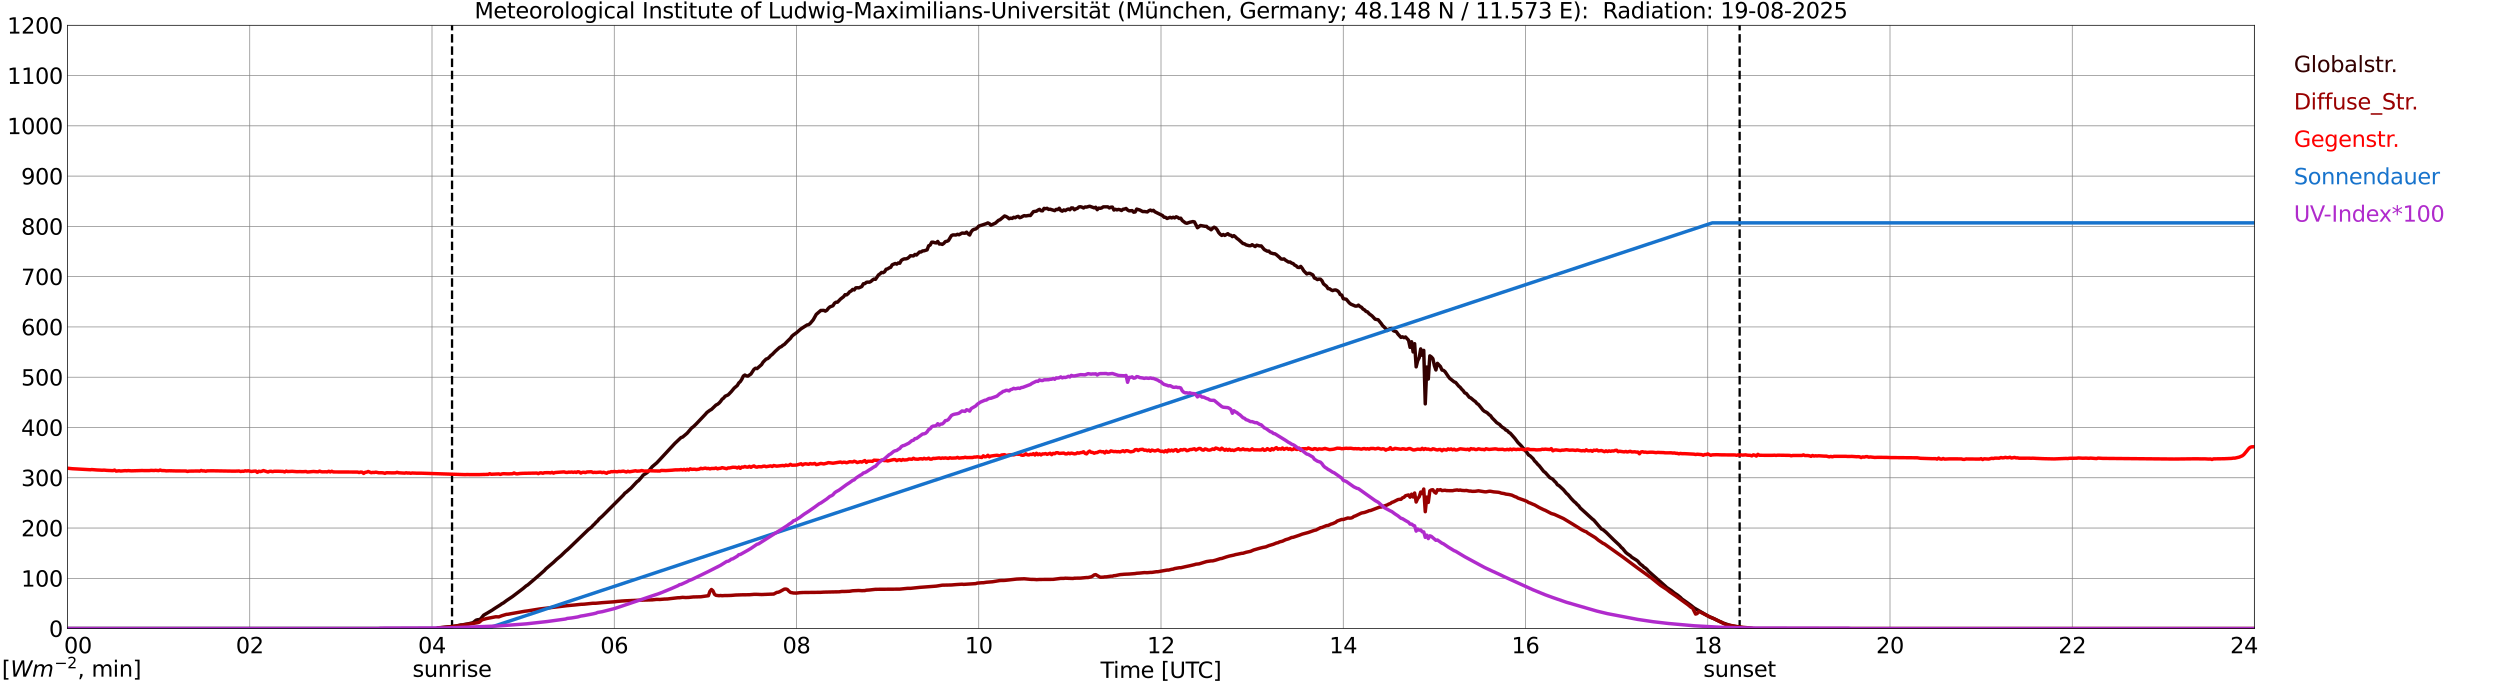<?xml version="1.0" encoding="utf-8" standalone="no"?>
<!DOCTYPE svg PUBLIC "-//W3C//DTD SVG 1.1//EN"
  "http://www.w3.org/Graphics/SVG/1.1/DTD/svg11.dtd">
<svg xmlns:xlink="http://www.w3.org/1999/xlink" width="1085.4pt" height="296.64pt" viewBox="0 0 1085.4 296.64" xmlns="http://www.w3.org/2000/svg" version="1.1">
 <defs>
  <style type="text/css">*{stroke-linejoin: round; stroke-linecap: butt}</style>
 </defs>
 <g id="figure_1">
  <g id="patch_1">
   <path d="M 0 296.64 
L 1085.4 296.64 
L 1085.4 0 
L 0 0 
z
" style="fill: #ffffff"/>
  </g>
  <g id="axes_1">
   <g id="patch_2">
    <path d="M 29.306 272.909 
L 978.814 272.909 
L 978.814 10.976 
L 29.306 10.976 
z
" style="fill: #ffffff"/>
   </g>
   <g id="patch_3">
    <path d="M 978.814 272.909 
L 978.814 272.909 
L 978.814 10.976 
L 978.814 10.976 
z
" clip-path="url(#p8ba9f07f4c)" style="fill: #d3d3d3; opacity: 0.25; stroke: #d3d3d3; stroke-linejoin: miter"/>
   </g>
   <g id="matplotlib.axis_1">
    <g id="xtick_1">
     <g id="line2d_1">
      <path d="M 29.306 272.909 
L 29.306 10.976 
" clip-path="url(#p8ba9f07f4c)" style="fill: none; stroke: #808080; stroke-width: 0.3; stroke-linecap: square"/>
     </g>
     <g id="line2d_2"/>
     <g id="text_1">
      <!--    00 -->
      <g transform="translate(18.733 283.627) scale(0.095 -0.095)">
       <defs>
        <path id="DejaVuSans-20" transform="scale(0.016)"/>
        <path id="DejaVuSans-30" d="M 2034 4250 
Q 1547 4250 1301 3770 
Q 1056 3291 1056 2328 
Q 1056 1369 1301 889 
Q 1547 409 2034 409 
Q 2525 409 2770 889 
Q 3016 1369 3016 2328 
Q 3016 3291 2770 3770 
Q 2525 4250 2034 4250 
z
M 2034 4750 
Q 2819 4750 3233 4129 
Q 3647 3509 3647 2328 
Q 3647 1150 3233 529 
Q 2819 -91 2034 -91 
Q 1250 -91 836 529 
Q 422 1150 422 2328 
Q 422 3509 836 4129 
Q 1250 4750 2034 4750 
z
" transform="scale(0.016)"/>
       </defs>
       <use xlink:href="#DejaVuSans-20"/>
       <use xlink:href="#DejaVuSans-20" transform="translate(31.787 0)"/>
       <use xlink:href="#DejaVuSans-20" transform="translate(63.574 0)"/>
       <use xlink:href="#DejaVuSans-30" transform="translate(95.361 0)"/>
       <use xlink:href="#DejaVuSans-30" transform="translate(158.984 0)"/>
      </g>
     </g>
    </g>
    <g id="xtick_2">
     <g id="line2d_3">
      <path d="M 108.431 272.909 
L 108.431 10.976 
" clip-path="url(#p8ba9f07f4c)" style="fill: none; stroke: #808080; stroke-width: 0.3; stroke-linecap: square"/>
     </g>
     <g id="line2d_4"/>
     <g id="text_2">
      <!-- 02 -->
      <g transform="translate(102.387 283.627) scale(0.095 -0.095)">
       <defs>
        <path id="DejaVuSans-32" d="M 1228 531 
L 3431 531 
L 3431 0 
L 469 0 
L 469 531 
Q 828 903 1448 1529 
Q 2069 2156 2228 2338 
Q 2531 2678 2651 2914 
Q 2772 3150 2772 3378 
Q 2772 3750 2511 3984 
Q 2250 4219 1831 4219 
Q 1534 4219 1204 4116 
Q 875 4013 500 3803 
L 500 4441 
Q 881 4594 1212 4672 
Q 1544 4750 1819 4750 
Q 2544 4750 2975 4387 
Q 3406 4025 3406 3419 
Q 3406 3131 3298 2873 
Q 3191 2616 2906 2266 
Q 2828 2175 2409 1742 
Q 1991 1309 1228 531 
z
" transform="scale(0.016)"/>
       </defs>
       <use xlink:href="#DejaVuSans-30"/>
       <use xlink:href="#DejaVuSans-32" transform="translate(63.623 0)"/>
      </g>
     </g>
    </g>
    <g id="xtick_3">
     <g id="line2d_5">
      <path d="M 187.557 272.909 
L 187.557 10.976 
" clip-path="url(#p8ba9f07f4c)" style="fill: none; stroke: #808080; stroke-width: 0.3; stroke-linecap: square"/>
     </g>
     <g id="line2d_6"/>
     <g id="text_3">
      <!-- 04 -->
      <g transform="translate(181.513 283.627) scale(0.095 -0.095)">
       <defs>
        <path id="DejaVuSans-34" d="M 2419 4116 
L 825 1625 
L 2419 1625 
L 2419 4116 
z
M 2253 4666 
L 3047 4666 
L 3047 1625 
L 3713 1625 
L 3713 1100 
L 3047 1100 
L 3047 0 
L 2419 0 
L 2419 1100 
L 313 1100 
L 313 1709 
L 2253 4666 
z
" transform="scale(0.016)"/>
       </defs>
       <use xlink:href="#DejaVuSans-30"/>
       <use xlink:href="#DejaVuSans-34" transform="translate(63.623 0)"/>
      </g>
     </g>
    </g>
    <g id="xtick_4">
     <g id="line2d_7">
      <path d="M 266.683 272.909 
L 266.683 10.976 
" clip-path="url(#p8ba9f07f4c)" style="fill: none; stroke: #808080; stroke-width: 0.3; stroke-linecap: square"/>
     </g>
     <g id="line2d_8"/>
     <g id="text_4">
      <!-- 06 -->
      <g transform="translate(260.638 283.627) scale(0.095 -0.095)">
       <defs>
        <path id="DejaVuSans-36" d="M 2113 2584 
Q 1688 2584 1439 2293 
Q 1191 2003 1191 1497 
Q 1191 994 1439 701 
Q 1688 409 2113 409 
Q 2538 409 2786 701 
Q 3034 994 3034 1497 
Q 3034 2003 2786 2293 
Q 2538 2584 2113 2584 
z
M 3366 4563 
L 3366 3988 
Q 3128 4100 2886 4159 
Q 2644 4219 2406 4219 
Q 1781 4219 1451 3797 
Q 1122 3375 1075 2522 
Q 1259 2794 1537 2939 
Q 1816 3084 2150 3084 
Q 2853 3084 3261 2657 
Q 3669 2231 3669 1497 
Q 3669 778 3244 343 
Q 2819 -91 2113 -91 
Q 1303 -91 875 529 
Q 447 1150 447 2328 
Q 447 3434 972 4092 
Q 1497 4750 2381 4750 
Q 2619 4750 2861 4703 
Q 3103 4656 3366 4563 
z
" transform="scale(0.016)"/>
       </defs>
       <use xlink:href="#DejaVuSans-30"/>
       <use xlink:href="#DejaVuSans-36" transform="translate(63.623 0)"/>
      </g>
     </g>
    </g>
    <g id="xtick_5">
     <g id="line2d_9">
      <path d="M 345.808 272.909 
L 345.808 10.976 
" clip-path="url(#p8ba9f07f4c)" style="fill: none; stroke: #808080; stroke-width: 0.3; stroke-linecap: square"/>
     </g>
     <g id="line2d_10"/>
     <g id="text_5">
      <!-- 08 -->
      <g transform="translate(339.764 283.627) scale(0.095 -0.095)">
       <defs>
        <path id="DejaVuSans-38" d="M 2034 2216 
Q 1584 2216 1326 1975 
Q 1069 1734 1069 1313 
Q 1069 891 1326 650 
Q 1584 409 2034 409 
Q 2484 409 2743 651 
Q 3003 894 3003 1313 
Q 3003 1734 2745 1975 
Q 2488 2216 2034 2216 
z
M 1403 2484 
Q 997 2584 770 2862 
Q 544 3141 544 3541 
Q 544 4100 942 4425 
Q 1341 4750 2034 4750 
Q 2731 4750 3128 4425 
Q 3525 4100 3525 3541 
Q 3525 3141 3298 2862 
Q 3072 2584 2669 2484 
Q 3125 2378 3379 2068 
Q 3634 1759 3634 1313 
Q 3634 634 3220 271 
Q 2806 -91 2034 -91 
Q 1263 -91 848 271 
Q 434 634 434 1313 
Q 434 1759 690 2068 
Q 947 2378 1403 2484 
z
M 1172 3481 
Q 1172 3119 1398 2916 
Q 1625 2713 2034 2713 
Q 2441 2713 2670 2916 
Q 2900 3119 2900 3481 
Q 2900 3844 2670 4047 
Q 2441 4250 2034 4250 
Q 1625 4250 1398 4047 
Q 1172 3844 1172 3481 
z
" transform="scale(0.016)"/>
       </defs>
       <use xlink:href="#DejaVuSans-30"/>
       <use xlink:href="#DejaVuSans-38" transform="translate(63.623 0)"/>
      </g>
     </g>
    </g>
    <g id="xtick_6">
     <g id="line2d_11">
      <path d="M 424.934 272.909 
L 424.934 10.976 
" clip-path="url(#p8ba9f07f4c)" style="fill: none; stroke: #808080; stroke-width: 0.3; stroke-linecap: square"/>
     </g>
     <g id="line2d_12"/>
     <g id="text_6">
      <!-- 10 -->
      <g transform="translate(418.89 283.627) scale(0.095 -0.095)">
       <defs>
        <path id="DejaVuSans-31" d="M 794 531 
L 1825 531 
L 1825 4091 
L 703 3866 
L 703 4441 
L 1819 4666 
L 2450 4666 
L 2450 531 
L 3481 531 
L 3481 0 
L 794 0 
L 794 531 
z
" transform="scale(0.016)"/>
       </defs>
       <use xlink:href="#DejaVuSans-31"/>
       <use xlink:href="#DejaVuSans-30" transform="translate(63.623 0)"/>
      </g>
     </g>
    </g>
    <g id="xtick_7">
     <g id="line2d_13">
      <path d="M 504.06 272.909 
L 504.06 10.976 
" clip-path="url(#p8ba9f07f4c)" style="fill: none; stroke: #808080; stroke-width: 0.3; stroke-linecap: square"/>
     </g>
     <g id="line2d_14"/>
     <g id="text_7">
      <!-- 12 -->
      <g transform="translate(498.015 283.627) scale(0.095 -0.095)">
       <use xlink:href="#DejaVuSans-31"/>
       <use xlink:href="#DejaVuSans-32" transform="translate(63.623 0)"/>
      </g>
     </g>
    </g>
    <g id="xtick_8">
     <g id="line2d_15">
      <path d="M 583.185 272.909 
L 583.185 10.976 
" clip-path="url(#p8ba9f07f4c)" style="fill: none; stroke: #808080; stroke-width: 0.3; stroke-linecap: square"/>
     </g>
     <g id="line2d_16"/>
     <g id="text_8">
      <!-- 14 -->
      <g transform="translate(577.141 283.627) scale(0.095 -0.095)">
       <use xlink:href="#DejaVuSans-31"/>
       <use xlink:href="#DejaVuSans-34" transform="translate(63.623 0)"/>
      </g>
     </g>
    </g>
    <g id="xtick_9">
     <g id="line2d_17">
      <path d="M 662.311 272.909 
L 662.311 10.976 
" clip-path="url(#p8ba9f07f4c)" style="fill: none; stroke: #808080; stroke-width: 0.3; stroke-linecap: square"/>
     </g>
     <g id="line2d_18"/>
     <g id="text_9">
      <!-- 16 -->
      <g transform="translate(656.267 283.627) scale(0.095 -0.095)">
       <use xlink:href="#DejaVuSans-31"/>
       <use xlink:href="#DejaVuSans-36" transform="translate(63.623 0)"/>
      </g>
     </g>
    </g>
    <g id="xtick_10">
     <g id="line2d_19">
      <path d="M 741.437 272.909 
L 741.437 10.976 
" clip-path="url(#p8ba9f07f4c)" style="fill: none; stroke: #808080; stroke-width: 0.3; stroke-linecap: square"/>
     </g>
     <g id="line2d_20"/>
     <g id="text_10">
      <!-- 18 -->
      <g transform="translate(735.392 283.627) scale(0.095 -0.095)">
       <use xlink:href="#DejaVuSans-31"/>
       <use xlink:href="#DejaVuSans-38" transform="translate(63.623 0)"/>
      </g>
     </g>
    </g>
    <g id="xtick_11">
     <g id="line2d_21">
      <path d="M 820.562 272.909 
L 820.562 10.976 
" clip-path="url(#p8ba9f07f4c)" style="fill: none; stroke: #808080; stroke-width: 0.3; stroke-linecap: square"/>
     </g>
     <g id="line2d_22"/>
     <g id="text_11">
      <!-- 20 -->
      <g transform="translate(814.518 283.627) scale(0.095 -0.095)">
       <use xlink:href="#DejaVuSans-32"/>
       <use xlink:href="#DejaVuSans-30" transform="translate(63.623 0)"/>
      </g>
     </g>
    </g>
    <g id="xtick_12">
     <g id="line2d_23">
      <path d="M 899.688 272.909 
L 899.688 10.976 
" clip-path="url(#p8ba9f07f4c)" style="fill: none; stroke: #808080; stroke-width: 0.3; stroke-linecap: square"/>
     </g>
     <g id="line2d_24"/>
     <g id="text_12">
      <!-- 22 -->
      <g transform="translate(893.644 283.627) scale(0.095 -0.095)">
       <use xlink:href="#DejaVuSans-32"/>
       <use xlink:href="#DejaVuSans-32" transform="translate(63.623 0)"/>
      </g>
     </g>
    </g>
    <g id="xtick_13">
     <g id="line2d_25">
      <path d="M 978.814 272.909 
L 978.814 10.976 
" clip-path="url(#p8ba9f07f4c)" style="fill: none; stroke: #808080; stroke-width: 0.3; stroke-linecap: square"/>
     </g>
     <g id="line2d_26"/>
     <g id="text_13">
      <!-- 24    -->
      <g transform="translate(968.241 283.627) scale(0.095 -0.095)">
       <use xlink:href="#DejaVuSans-32"/>
       <use xlink:href="#DejaVuSans-34" transform="translate(63.623 0)"/>
       <use xlink:href="#DejaVuSans-20" transform="translate(127.246 0)"/>
       <use xlink:href="#DejaVuSans-20" transform="translate(159.033 0)"/>
       <use xlink:href="#DejaVuSans-20" transform="translate(190.82 0)"/>
      </g>
     </g>
    </g>
    <g id="text_14">
     <!-- Time [UTC] -->
     <g transform="translate(477.806 294.322) scale(0.095 -0.095)">
      <defs>
       <path id="DejaVuSans-54" d="M -19 4666 
L 3928 4666 
L 3928 4134 
L 2272 4134 
L 2272 0 
L 1638 0 
L 1638 4134 
L -19 4134 
L -19 4666 
z
" transform="scale(0.016)"/>
       <path id="DejaVuSans-69" d="M 603 3500 
L 1178 3500 
L 1178 0 
L 603 0 
L 603 3500 
z
M 603 4863 
L 1178 4863 
L 1178 4134 
L 603 4134 
L 603 4863 
z
" transform="scale(0.016)"/>
       <path id="DejaVuSans-6d" d="M 3328 2828 
Q 3544 3216 3844 3400 
Q 4144 3584 4550 3584 
Q 5097 3584 5394 3201 
Q 5691 2819 5691 2113 
L 5691 0 
L 5113 0 
L 5113 2094 
Q 5113 2597 4934 2840 
Q 4756 3084 4391 3084 
Q 3944 3084 3684 2787 
Q 3425 2491 3425 1978 
L 3425 0 
L 2847 0 
L 2847 2094 
Q 2847 2600 2669 2842 
Q 2491 3084 2119 3084 
Q 1678 3084 1418 2786 
Q 1159 2488 1159 1978 
L 1159 0 
L 581 0 
L 581 3500 
L 1159 3500 
L 1159 2956 
Q 1356 3278 1631 3431 
Q 1906 3584 2284 3584 
Q 2666 3584 2933 3390 
Q 3200 3197 3328 2828 
z
" transform="scale(0.016)"/>
       <path id="DejaVuSans-65" d="M 3597 1894 
L 3597 1613 
L 953 1613 
Q 991 1019 1311 708 
Q 1631 397 2203 397 
Q 2534 397 2845 478 
Q 3156 559 3463 722 
L 3463 178 
Q 3153 47 2828 -22 
Q 2503 -91 2169 -91 
Q 1331 -91 842 396 
Q 353 884 353 1716 
Q 353 2575 817 3079 
Q 1281 3584 2069 3584 
Q 2775 3584 3186 3129 
Q 3597 2675 3597 1894 
z
M 3022 2063 
Q 3016 2534 2758 2815 
Q 2500 3097 2075 3097 
Q 1594 3097 1305 2825 
Q 1016 2553 972 2059 
L 3022 2063 
z
" transform="scale(0.016)"/>
       <path id="DejaVuSans-5b" d="M 550 4863 
L 1875 4863 
L 1875 4416 
L 1125 4416 
L 1125 -397 
L 1875 -397 
L 1875 -844 
L 550 -844 
L 550 4863 
z
" transform="scale(0.016)"/>
       <path id="DejaVuSans-55" d="M 556 4666 
L 1191 4666 
L 1191 1831 
Q 1191 1081 1462 751 
Q 1734 422 2344 422 
Q 2950 422 3222 751 
Q 3494 1081 3494 1831 
L 3494 4666 
L 4128 4666 
L 4128 1753 
Q 4128 841 3676 375 
Q 3225 -91 2344 -91 
Q 1459 -91 1007 375 
Q 556 841 556 1753 
L 556 4666 
z
" transform="scale(0.016)"/>
       <path id="DejaVuSans-43" d="M 4122 4306 
L 4122 3641 
Q 3803 3938 3442 4084 
Q 3081 4231 2675 4231 
Q 1875 4231 1450 3742 
Q 1025 3253 1025 2328 
Q 1025 1406 1450 917 
Q 1875 428 2675 428 
Q 3081 428 3442 575 
Q 3803 722 4122 1019 
L 4122 359 
Q 3791 134 3420 21 
Q 3050 -91 2638 -91 
Q 1578 -91 968 557 
Q 359 1206 359 2328 
Q 359 3453 968 4101 
Q 1578 4750 2638 4750 
Q 3056 4750 3426 4639 
Q 3797 4528 4122 4306 
z
" transform="scale(0.016)"/>
       <path id="DejaVuSans-5d" d="M 1947 4863 
L 1947 -844 
L 622 -844 
L 622 -397 
L 1369 -397 
L 1369 4416 
L 622 4416 
L 622 4863 
L 1947 4863 
z
" transform="scale(0.016)"/>
      </defs>
      <use xlink:href="#DejaVuSans-54"/>
      <use xlink:href="#DejaVuSans-69" transform="translate(57.959 0)"/>
      <use xlink:href="#DejaVuSans-6d" transform="translate(85.742 0)"/>
      <use xlink:href="#DejaVuSans-65" transform="translate(183.154 0)"/>
      <use xlink:href="#DejaVuSans-20" transform="translate(244.678 0)"/>
      <use xlink:href="#DejaVuSans-5b" transform="translate(276.465 0)"/>
      <use xlink:href="#DejaVuSans-55" transform="translate(315.479 0)"/>
      <use xlink:href="#DejaVuSans-54" transform="translate(388.672 0)"/>
      <use xlink:href="#DejaVuSans-43" transform="translate(443.881 0)"/>
      <use xlink:href="#DejaVuSans-5d" transform="translate(513.705 0)"/>
     </g>
    </g>
   </g>
   <g id="matplotlib.axis_2">
    <g id="ytick_1">
     <g id="line2d_27">
      <path d="M 29.306 272.909 
L 978.814 272.909 
" clip-path="url(#p8ba9f07f4c)" style="fill: none; stroke: #808080; stroke-width: 0.3; stroke-linecap: square"/>
     </g>
     <g id="line2d_28"/>
     <g id="text_15">
      <!-- 0 -->
      <g transform="translate(21.261 276.518) scale(0.095 -0.095)">
       <use xlink:href="#DejaVuSans-30"/>
      </g>
     </g>
    </g>
    <g id="ytick_2">
     <g id="line2d_29">
      <path d="M 29.306 251.081 
L 978.814 251.081 
" clip-path="url(#p8ba9f07f4c)" style="fill: none; stroke: #808080; stroke-width: 0.3; stroke-linecap: square"/>
     </g>
     <g id="line2d_30"/>
     <g id="text_16">
      <!-- 100 -->
      <g transform="translate(9.173 254.69) scale(0.095 -0.095)">
       <use xlink:href="#DejaVuSans-31"/>
       <use xlink:href="#DejaVuSans-30" transform="translate(63.623 0)"/>
       <use xlink:href="#DejaVuSans-30" transform="translate(127.246 0)"/>
      </g>
     </g>
    </g>
    <g id="ytick_3">
     <g id="line2d_31">
      <path d="M 29.306 229.253 
L 978.814 229.253 
" clip-path="url(#p8ba9f07f4c)" style="fill: none; stroke: #808080; stroke-width: 0.3; stroke-linecap: square"/>
     </g>
     <g id="line2d_32"/>
     <g id="text_17">
      <!-- 200 -->
      <g transform="translate(9.173 232.863) scale(0.095 -0.095)">
       <use xlink:href="#DejaVuSans-32"/>
       <use xlink:href="#DejaVuSans-30" transform="translate(63.623 0)"/>
       <use xlink:href="#DejaVuSans-30" transform="translate(127.246 0)"/>
      </g>
     </g>
    </g>
    <g id="ytick_4">
     <g id="line2d_33">
      <path d="M 29.306 207.426 
L 978.814 207.426 
" clip-path="url(#p8ba9f07f4c)" style="fill: none; stroke: #808080; stroke-width: 0.3; stroke-linecap: square"/>
     </g>
     <g id="line2d_34"/>
     <g id="text_18">
      <!-- 300 -->
      <g transform="translate(9.173 211.035) scale(0.095 -0.095)">
       <defs>
        <path id="DejaVuSans-33" d="M 2597 2516 
Q 3050 2419 3304 2112 
Q 3559 1806 3559 1356 
Q 3559 666 3084 287 
Q 2609 -91 1734 -91 
Q 1441 -91 1130 -33 
Q 819 25 488 141 
L 488 750 
Q 750 597 1062 519 
Q 1375 441 1716 441 
Q 2309 441 2620 675 
Q 2931 909 2931 1356 
Q 2931 1769 2642 2001 
Q 2353 2234 1838 2234 
L 1294 2234 
L 1294 2753 
L 1863 2753 
Q 2328 2753 2575 2939 
Q 2822 3125 2822 3475 
Q 2822 3834 2567 4026 
Q 2313 4219 1838 4219 
Q 1578 4219 1281 4162 
Q 984 4106 628 3988 
L 628 4550 
Q 988 4650 1302 4700 
Q 1616 4750 1894 4750 
Q 2613 4750 3031 4423 
Q 3450 4097 3450 3541 
Q 3450 3153 3228 2886 
Q 3006 2619 2597 2516 
z
" transform="scale(0.016)"/>
       </defs>
       <use xlink:href="#DejaVuSans-33"/>
       <use xlink:href="#DejaVuSans-30" transform="translate(63.623 0)"/>
       <use xlink:href="#DejaVuSans-30" transform="translate(127.246 0)"/>
      </g>
     </g>
    </g>
    <g id="ytick_5">
     <g id="line2d_35">
      <path d="M 29.306 185.598 
L 978.814 185.598 
" clip-path="url(#p8ba9f07f4c)" style="fill: none; stroke: #808080; stroke-width: 0.3; stroke-linecap: square"/>
     </g>
     <g id="line2d_36"/>
     <g id="text_19">
      <!-- 400 -->
      <g transform="translate(9.173 189.207) scale(0.095 -0.095)">
       <use xlink:href="#DejaVuSans-34"/>
       <use xlink:href="#DejaVuSans-30" transform="translate(63.623 0)"/>
       <use xlink:href="#DejaVuSans-30" transform="translate(127.246 0)"/>
      </g>
     </g>
    </g>
    <g id="ytick_6">
     <g id="line2d_37">
      <path d="M 29.306 163.77 
L 978.814 163.77 
" clip-path="url(#p8ba9f07f4c)" style="fill: none; stroke: #808080; stroke-width: 0.3; stroke-linecap: square"/>
     </g>
     <g id="line2d_38"/>
     <g id="text_20">
      <!-- 500 -->
      <g transform="translate(9.173 167.379) scale(0.095 -0.095)">
       <defs>
        <path id="DejaVuSans-35" d="M 691 4666 
L 3169 4666 
L 3169 4134 
L 1269 4134 
L 1269 2991 
Q 1406 3038 1543 3061 
Q 1681 3084 1819 3084 
Q 2600 3084 3056 2656 
Q 3513 2228 3513 1497 
Q 3513 744 3044 326 
Q 2575 -91 1722 -91 
Q 1428 -91 1123 -41 
Q 819 9 494 109 
L 494 744 
Q 775 591 1075 516 
Q 1375 441 1709 441 
Q 2250 441 2565 725 
Q 2881 1009 2881 1497 
Q 2881 1984 2565 2268 
Q 2250 2553 1709 2553 
Q 1456 2553 1204 2497 
Q 953 2441 691 2322 
L 691 4666 
z
" transform="scale(0.016)"/>
       </defs>
       <use xlink:href="#DejaVuSans-35"/>
       <use xlink:href="#DejaVuSans-30" transform="translate(63.623 0)"/>
       <use xlink:href="#DejaVuSans-30" transform="translate(127.246 0)"/>
      </g>
     </g>
    </g>
    <g id="ytick_7">
     <g id="line2d_39">
      <path d="M 29.306 141.942 
L 978.814 141.942 
" clip-path="url(#p8ba9f07f4c)" style="fill: none; stroke: #808080; stroke-width: 0.3; stroke-linecap: square"/>
     </g>
     <g id="line2d_40"/>
     <g id="text_21">
      <!-- 600 -->
      <g transform="translate(9.173 145.551) scale(0.095 -0.095)">
       <use xlink:href="#DejaVuSans-36"/>
       <use xlink:href="#DejaVuSans-30" transform="translate(63.623 0)"/>
       <use xlink:href="#DejaVuSans-30" transform="translate(127.246 0)"/>
      </g>
     </g>
    </g>
    <g id="ytick_8">
     <g id="line2d_41">
      <path d="M 29.306 120.114 
L 978.814 120.114 
" clip-path="url(#p8ba9f07f4c)" style="fill: none; stroke: #808080; stroke-width: 0.3; stroke-linecap: square"/>
     </g>
     <g id="line2d_42"/>
     <g id="text_22">
      <!-- 700 -->
      <g transform="translate(9.173 123.724) scale(0.095 -0.095)">
       <defs>
        <path id="DejaVuSans-37" d="M 525 4666 
L 3525 4666 
L 3525 4397 
L 1831 0 
L 1172 0 
L 2766 4134 
L 525 4134 
L 525 4666 
z
" transform="scale(0.016)"/>
       </defs>
       <use xlink:href="#DejaVuSans-37"/>
       <use xlink:href="#DejaVuSans-30" transform="translate(63.623 0)"/>
       <use xlink:href="#DejaVuSans-30" transform="translate(127.246 0)"/>
      </g>
     </g>
    </g>
    <g id="ytick_9">
     <g id="line2d_43">
      <path d="M 29.306 98.287 
L 978.814 98.287 
" clip-path="url(#p8ba9f07f4c)" style="fill: none; stroke: #808080; stroke-width: 0.3; stroke-linecap: square"/>
     </g>
     <g id="line2d_44"/>
     <g id="text_23">
      <!-- 800 -->
      <g transform="translate(9.173 101.896) scale(0.095 -0.095)">
       <use xlink:href="#DejaVuSans-38"/>
       <use xlink:href="#DejaVuSans-30" transform="translate(63.623 0)"/>
       <use xlink:href="#DejaVuSans-30" transform="translate(127.246 0)"/>
      </g>
     </g>
    </g>
    <g id="ytick_10">
     <g id="line2d_45">
      <path d="M 29.306 76.459 
L 978.814 76.459 
" clip-path="url(#p8ba9f07f4c)" style="fill: none; stroke: #808080; stroke-width: 0.3; stroke-linecap: square"/>
     </g>
     <g id="line2d_46"/>
     <g id="text_24">
      <!-- 900 -->
      <g transform="translate(9.173 80.068) scale(0.095 -0.095)">
       <defs>
        <path id="DejaVuSans-39" d="M 703 97 
L 703 672 
Q 941 559 1184 500 
Q 1428 441 1663 441 
Q 2288 441 2617 861 
Q 2947 1281 2994 2138 
Q 2813 1869 2534 1725 
Q 2256 1581 1919 1581 
Q 1219 1581 811 2004 
Q 403 2428 403 3163 
Q 403 3881 828 4315 
Q 1253 4750 1959 4750 
Q 2769 4750 3195 4129 
Q 3622 3509 3622 2328 
Q 3622 1225 3098 567 
Q 2575 -91 1691 -91 
Q 1453 -91 1209 -44 
Q 966 3 703 97 
z
M 1959 2075 
Q 2384 2075 2632 2365 
Q 2881 2656 2881 3163 
Q 2881 3666 2632 3958 
Q 2384 4250 1959 4250 
Q 1534 4250 1286 3958 
Q 1038 3666 1038 3163 
Q 1038 2656 1286 2365 
Q 1534 2075 1959 2075 
z
" transform="scale(0.016)"/>
       </defs>
       <use xlink:href="#DejaVuSans-39"/>
       <use xlink:href="#DejaVuSans-30" transform="translate(63.623 0)"/>
       <use xlink:href="#DejaVuSans-30" transform="translate(127.246 0)"/>
      </g>
     </g>
    </g>
    <g id="ytick_11">
     <g id="line2d_47">
      <path d="M 29.306 54.631 
L 978.814 54.631 
" clip-path="url(#p8ba9f07f4c)" style="fill: none; stroke: #808080; stroke-width: 0.3; stroke-linecap: square"/>
     </g>
     <g id="line2d_48"/>
     <g id="text_25">
      <!-- 1000 -->
      <g transform="translate(3.128 58.24) scale(0.095 -0.095)">
       <use xlink:href="#DejaVuSans-31"/>
       <use xlink:href="#DejaVuSans-30" transform="translate(63.623 0)"/>
       <use xlink:href="#DejaVuSans-30" transform="translate(127.246 0)"/>
       <use xlink:href="#DejaVuSans-30" transform="translate(190.869 0)"/>
      </g>
     </g>
    </g>
    <g id="ytick_12">
     <g id="line2d_49">
      <path d="M 29.306 32.803 
L 978.814 32.803 
" clip-path="url(#p8ba9f07f4c)" style="fill: none; stroke: #808080; stroke-width: 0.3; stroke-linecap: square"/>
     </g>
     <g id="line2d_50"/>
     <g id="text_26">
      <!-- 1100 -->
      <g transform="translate(3.128 36.413) scale(0.095 -0.095)">
       <use xlink:href="#DejaVuSans-31"/>
       <use xlink:href="#DejaVuSans-31" transform="translate(63.623 0)"/>
       <use xlink:href="#DejaVuSans-30" transform="translate(127.246 0)"/>
       <use xlink:href="#DejaVuSans-30" transform="translate(190.869 0)"/>
      </g>
     </g>
    </g>
    <g id="ytick_13">
     <g id="line2d_51">
      <path d="M 29.306 10.976 
L 978.814 10.976 
" clip-path="url(#p8ba9f07f4c)" style="fill: none; stroke: #808080; stroke-width: 0.3; stroke-linecap: square"/>
     </g>
     <g id="line2d_52"/>
     <g id="text_27">
      <!-- 1200 -->
      <g transform="translate(3.128 14.585) scale(0.095 -0.095)">
       <use xlink:href="#DejaVuSans-31"/>
       <use xlink:href="#DejaVuSans-32" transform="translate(63.623 0)"/>
       <use xlink:href="#DejaVuSans-30" transform="translate(127.246 0)"/>
       <use xlink:href="#DejaVuSans-30" transform="translate(190.869 0)"/>
      </g>
     </g>
    </g>
   </g>
   <g id="line2d_53">
    <path d="M 196.261 272.909 
L 196.261 10.976 
" clip-path="url(#p8ba9f07f4c)" style="fill: none; stroke-dasharray: 3.7,1.6; stroke-dashoffset: 0; stroke: #000000"/>
   </g>
   <g id="line2d_54">
    <path d="M 755.284 272.909 
L 755.284 10.976 
" clip-path="url(#p8ba9f07f4c)" style="fill: none; stroke-dasharray: 3.7,1.6; stroke-dashoffset: 0; stroke: #000000"/>
   </g>
   <g id="line2d_55">
    <path d="M 29.306 272.909 
L 189.535 272.909 
L 190.195 272.662 
L 196.788 271.937 
L 198.107 271.769 
L 200.085 271.328 
L 200.745 271.328 
L 202.063 271.025 
L 203.382 270.822 
L 205.36 270.351 
L 206.679 269.27 
L 207.339 269.067 
L 207.998 269.017 
L 208.657 268.729 
L 209.976 267.092 
L 213.273 265.151 
L 215.251 263.85 
L 217.229 262.602 
L 217.889 262.113 
L 218.548 261.774 
L 219.867 260.779 
L 222.504 259.007 
L 227.12 255.495 
L 228.439 254.364 
L 229.098 253.975 
L 231.736 251.714 
L 234.373 249.451 
L 236.351 247.696 
L 237.011 246.953 
L 240.308 244.151 
L 241.626 242.885 
L 243.604 241.23 
L 245.583 239.305 
L 246.242 238.766 
L 247.561 237.533 
L 255.473 229.902 
L 256.792 228.889 
L 257.451 228.114 
L 258.111 227.522 
L 258.77 226.763 
L 259.43 226.189 
L 260.089 225.344 
L 261.408 224.181 
L 270.639 214.945 
L 271.298 214.118 
L 271.958 213.662 
L 273.277 212.514 
L 273.936 211.957 
L 276.573 209.122 
L 277.233 208.683 
L 278.552 207.164 
L 279.211 206.301 
L 280.53 205.492 
L 281.189 204.985 
L 283.167 202.621 
L 285.145 200.951 
L 286.464 199.55 
L 293.058 192.443 
L 295.696 189.961 
L 296.355 189.758 
L 298.333 188.086 
L 300.311 185.775 
L 300.971 185.318 
L 302.289 184.035 
L 306.246 179.866 
L 306.905 179.089 
L 308.224 178.111 
L 308.883 177.755 
L 310.861 175.847 
L 311.521 175.526 
L 312.18 175.005 
L 312.839 174.278 
L 313.499 173.333 
L 314.158 172.844 
L 314.818 172.032 
L 316.136 171.442 
L 317.455 170.074 
L 318.774 168.487 
L 320.093 167.374 
L 320.752 166.258 
L 321.411 165.669 
L 322.071 164.656 
L 322.73 163.27 
L 323.39 162.831 
L 324.049 163.187 
L 324.708 163.288 
L 326.027 162.377 
L 327.346 160.35 
L 328.005 159.878 
L 328.665 160.031 
L 330.643 158.291 
L 331.302 157.228 
L 332.621 155.895 
L 333.28 155.692 
L 333.94 155.15 
L 334.599 154.375 
L 335.258 153.902 
L 336.577 152.535 
L 338.555 150.763 
L 339.215 150.51 
L 339.874 149.918 
L 340.533 149.547 
L 341.852 148.178 
L 343.171 146.897 
L 343.83 145.967 
L 344.49 145.393 
L 345.808 144.466 
L 347.787 142.743 
L 350.424 141.071 
L 351.083 140.971 
L 351.743 140.43 
L 353.062 138.86 
L 354.38 136.496 
L 356.359 134.791 
L 357.677 134.759 
L 358.337 135.08 
L 358.996 134.674 
L 359.655 133.829 
L 360.315 133.24 
L 361.634 132.748 
L 362.293 131.668 
L 362.952 131.214 
L 363.612 131.196 
L 364.93 129.828 
L 366.249 128.815 
L 366.909 127.938 
L 367.568 128.023 
L 368.227 127.481 
L 368.887 126.672 
L 369.546 126.335 
L 370.206 125.659 
L 370.865 125.879 
L 371.524 124.984 
L 372.184 124.917 
L 372.843 124.984 
L 374.162 124.41 
L 374.821 123.212 
L 375.481 123.162 
L 376.14 122.57 
L 376.799 122.485 
L 377.459 122.52 
L 378.118 122.182 
L 378.777 121.59 
L 379.437 121.169 
L 380.096 121.269 
L 381.415 119.346 
L 382.074 118.907 
L 382.734 118.281 
L 383.393 118.384 
L 384.053 117.995 
L 384.712 116.897 
L 385.371 116.746 
L 386.031 116.308 
L 386.69 116.07 
L 387.349 114.957 
L 388.668 114.4 
L 389.328 114.668 
L 389.987 114.162 
L 390.646 114.282 
L 391.306 113.066 
L 391.965 112.643 
L 392.624 112.39 
L 393.284 112.39 
L 393.943 112.204 
L 394.603 111.733 
L 395.262 111.041 
L 396.581 111.108 
L 397.24 110.467 
L 397.899 110.72 
L 399.218 109.401 
L 399.878 109.419 
L 400.537 108.947 
L 401.196 108.895 
L 402.515 108.474 
L 403.175 106.719 
L 403.834 106.431 
L 404.493 105.165 
L 405.153 105.147 
L 405.812 105.368 
L 406.471 105.468 
L 407.131 104.829 
L 407.79 105.942 
L 408.45 105.892 
L 409.109 106.11 
L 409.768 105.654 
L 410.428 104.894 
L 411.087 104.761 
L 411.746 104.473 
L 413.065 102.294 
L 413.725 101.991 
L 415.043 102.026 
L 415.703 101.72 
L 416.362 101.923 
L 417.681 101.181 
L 419 101.266 
L 419.659 100.81 
L 420.318 101.535 
L 420.978 102.026 
L 421.637 100.64 
L 422.297 99.865 
L 422.956 99.544 
L 423.615 99.409 
L 424.275 98.92 
L 424.934 98.16 
L 426.253 97.754 
L 428.231 97.095 
L 428.89 96.774 
L 429.55 97.095 
L 430.209 97.754 
L 432.187 96.859 
L 433.506 95.661 
L 434.165 95.408 
L 436.144 93.771 
L 436.803 94.006 
L 437.462 94.395 
L 438.122 94.969 
L 438.781 94.698 
L 439.44 94.834 
L 440.1 94.345 
L 440.759 94.53 
L 441.419 94.107 
L 442.078 93.939 
L 442.737 94.513 
L 443.397 94.294 
L 444.056 93.888 
L 444.716 93.618 
L 445.375 93.753 
L 446.694 93.533 
L 447.353 93.568 
L 448.672 91.88 
L 449.991 91.677 
L 450.65 91.221 
L 451.309 90.9 
L 451.969 91.492 
L 452.628 91.524 
L 453.287 90.479 
L 453.947 90.614 
L 454.606 90.444 
L 455.266 90.918 
L 455.925 90.833 
L 457.903 91.457 
L 458.563 90.918 
L 459.222 90.985 
L 459.881 90.411 
L 460.541 91.389 
L 461.2 91.677 
L 461.859 91.136 
L 462.519 91.439 
L 463.178 90.985 
L 463.838 90.747 
L 464.497 91.068 
L 465.156 90.276 
L 465.816 90.309 
L 466.475 91.068 
L 467.134 90.664 
L 467.794 90.427 
L 468.453 89.82 
L 469.113 89.77 
L 469.772 89.955 
L 470.431 90.293 
L 471.091 89.852 
L 471.75 89.905 
L 473.069 89.534 
L 475.047 90.241 
L 475.706 89.988 
L 476.366 91.036 
L 477.025 90.344 
L 477.685 90.444 
L 478.344 90.258 
L 479.003 89.802 
L 480.981 89.802 
L 481.641 90.276 
L 482.3 89.955 
L 482.96 89.92 
L 483.619 91.186 
L 484.278 90.867 
L 484.938 91.121 
L 485.597 90.9 
L 486.256 91.068 
L 486.916 91.389 
L 487.575 90.85 
L 488.235 90.765 
L 488.894 90.512 
L 489.553 91.171 
L 490.213 91.542 
L 491.532 91.439 
L 492.191 92.133 
L 492.85 92.013 
L 493.51 90.782 
L 494.828 91.171 
L 496.147 91.863 
L 496.807 91.828 
L 498.125 92.013 
L 498.785 91.492 
L 499.444 91.204 
L 500.103 91.542 
L 500.763 91.321 
L 501.422 91.963 
L 504.719 93.585 
L 505.379 94.294 
L 506.038 94.36 
L 506.697 94.851 
L 508.016 94.36 
L 508.675 94.613 
L 509.335 94.327 
L 509.994 94.598 
L 510.654 94.124 
L 511.313 94.395 
L 511.972 94.866 
L 512.632 94.733 
L 513.291 95.746 
L 514.61 96.741 
L 515.269 96.944 
L 516.588 96.488 
L 517.907 96.2 
L 518.566 96.335 
L 519.885 98.867 
L 521.204 97.907 
L 523.182 98.261 
L 523.841 98.278 
L 524.501 98.952 
L 525.16 99.273 
L 525.819 99.762 
L 526.479 99.088 
L 527.138 98.649 
L 527.797 98.987 
L 528.457 99.78 
L 529.116 100.978 
L 529.776 101.705 
L 530.435 102.211 
L 531.094 101.823 
L 531.754 102.211 
L 533.073 101.467 
L 533.732 102.041 
L 534.391 102.126 
L 535.051 102.733 
L 535.71 102.312 
L 536.369 102.836 
L 537.029 103.51 
L 537.688 103.966 
L 539.666 105.739 
L 540.326 105.874 
L 540.985 106.313 
L 542.304 106.669 
L 542.963 106.684 
L 543.623 106.245 
L 544.941 107.04 
L 545.601 106.448 
L 546.919 106.786 
L 547.579 106.769 
L 548.898 108.356 
L 550.216 109.065 
L 550.876 109.015 
L 551.535 109.757 
L 552.854 110.146 
L 553.513 110.178 
L 554.173 110.602 
L 555.491 111.748 
L 556.151 112.425 
L 556.81 112.525 
L 557.47 112.407 
L 558.129 112.964 
L 559.448 113.791 
L 560.107 113.741 
L 560.766 114.23 
L 561.426 114.433 
L 562.085 115.107 
L 562.745 115.413 
L 563.404 116.07 
L 564.063 116.155 
L 564.723 115.666 
L 565.382 116.493 
L 566.042 117.589 
L 567.36 118.923 
L 568.02 118.669 
L 568.679 118.669 
L 569.998 119.361 
L 570.657 120.695 
L 571.317 120.966 
L 571.976 121.389 
L 572.635 121.169 
L 573.295 121.219 
L 573.954 121.896 
L 574.613 123.245 
L 575.932 124.292 
L 576.592 125.323 
L 577.251 125.373 
L 577.91 125.862 
L 578.57 126.165 
L 579.229 125.929 
L 579.889 125.879 
L 580.548 126.165 
L 581.207 126.706 
L 581.867 127.87 
L 582.526 128.123 
L 583.185 129.677 
L 584.504 129.93 
L 585.823 131.517 
L 586.482 132.041 
L 588.46 132.901 
L 589.12 132.884 
L 589.779 132.48 
L 590.439 133.087 
L 591.098 133.408 
L 591.757 134.185 
L 592.417 134.538 
L 593.076 135.215 
L 593.736 135.416 
L 594.395 136.193 
L 595.714 137.173 
L 597.032 138.589 
L 598.351 138.843 
L 599.67 140.465 
L 600.329 141.442 
L 600.989 142.016 
L 602.307 143.47 
L 602.967 142.946 
L 603.626 142.708 
L 604.286 142.608 
L 604.945 143.588 
L 606.264 144.042 
L 606.923 145.04 
L 608.242 146.474 
L 608.901 146.238 
L 609.561 146.592 
L 610.22 146.306 
L 611.539 147.722 
L 612.198 150.813 
L 612.858 148.381 
L 613.517 152.788 
L 614.176 149.226 
L 614.836 159.269 
L 615.495 156.619 
L 616.154 155.32 
L 616.814 151.488 
L 617.473 154.29 
L 618.133 152.129 
L 618.792 175.341 
L 619.451 159.354 
L 620.111 164.554 
L 620.77 154.511 
L 621.429 154.965 
L 622.089 155.709 
L 622.748 158.73 
L 623.408 160.62 
L 624.067 157.75 
L 625.386 159.151 
L 626.045 160.655 
L 626.705 160.806 
L 627.364 161.347 
L 628.683 163.305 
L 629.342 164.2 
L 631.32 165.787 
L 631.98 166.04 
L 633.298 167.627 
L 633.958 168.166 
L 634.617 168.993 
L 635.276 169.635 
L 635.936 170.598 
L 636.595 170.818 
L 637.914 172.488 
L 638.573 172.776 
L 639.892 173.907 
L 640.552 174.346 
L 641.211 175.19 
L 641.87 175.594 
L 643.189 177.216 
L 643.848 178.058 
L 644.508 178.6 
L 645.167 178.903 
L 645.827 179.342 
L 646.486 180.019 
L 647.145 180.473 
L 647.805 181.435 
L 649.123 182.751 
L 649.783 183.478 
L 651.102 184.323 
L 651.761 185.083 
L 652.42 185.622 
L 653.08 185.96 
L 653.739 186.702 
L 654.399 186.955 
L 655.058 187.698 
L 655.717 188.104 
L 657.695 190.332 
L 659.014 192.105 
L 660.333 193.421 
L 662.311 195.767 
L 662.97 196.494 
L 663.63 197.524 
L 664.289 197.878 
L 665.608 199.144 
L 666.267 200.139 
L 666.927 200.748 
L 667.586 201.576 
L 668.246 202.182 
L 670.224 204.682 
L 670.883 205.138 
L 672.861 207.349 
L 674.18 208.074 
L 674.839 208.868 
L 675.499 209.46 
L 676.158 210.473 
L 676.817 210.809 
L 678.796 212.634 
L 680.114 214.218 
L 680.774 214.76 
L 682.092 216.379 
L 683.411 217.765 
L 684.071 218.272 
L 684.73 219.031 
L 685.389 219.57 
L 686.049 220.516 
L 691.324 225.326 
L 691.983 225.833 
L 695.28 229.666 
L 695.939 229.954 
L 697.258 231.067 
L 700.555 234.341 
L 702.533 236.181 
L 703.193 236.808 
L 703.852 237.618 
L 704.511 238.174 
L 705.83 239.811 
L 706.49 240.368 
L 707.808 241.28 
L 708.468 241.94 
L 710.446 243.171 
L 711.105 243.677 
L 711.765 244.504 
L 712.424 245.129 
L 713.083 245.567 
L 713.743 246.277 
L 714.402 246.648 
L 715.062 247.222 
L 715.721 248.016 
L 722.974 254.449 
L 723.633 255.073 
L 725.612 256.39 
L 726.93 257.453 
L 728.249 258.315 
L 729.568 259.378 
L 730.227 260.052 
L 732.205 261.436 
L 734.184 262.872 
L 735.502 263.935 
L 742.096 267.768 
L 743.415 268.257 
L 746.712 269.862 
L 747.371 270.097 
L 748.031 270.468 
L 749.349 270.907 
L 750.668 271.381 
L 751.987 271.769 
L 753.306 271.988 
L 756.602 272.512 
L 757.921 272.662 
L 760.559 272.909 
L 978.154 272.909 
L 978.154 272.909 
" clip-path="url(#p8ba9f07f4c)" style="fill: none; stroke: #330000; stroke-width: 1.5; stroke-linecap: square"/>
   </g>
   <g id="line2d_56">
    <path d="M 29.306 272.909 
L 189.535 272.909 
L 190.195 272.566 
L 195.47 272.145 
L 202.063 271.222 
L 205.36 270.676 
L 207.339 270.342 
L 207.998 270.174 
L 209.317 269.082 
L 211.295 268.537 
L 215.251 267.779 
L 216.57 267.823 
L 217.889 267.319 
L 219.867 266.732 
L 220.526 266.688 
L 221.845 266.437 
L 227.779 265.387 
L 229.098 265.219 
L 231.736 264.8 
L 234.373 264.381 
L 246.242 262.953 
L 249.539 262.658 
L 252.176 262.366 
L 253.495 262.322 
L 257.451 261.903 
L 258.77 261.903 
L 261.408 261.652 
L 266.683 261.275 
L 268.002 261.107 
L 269.98 260.938 
L 271.298 260.853 
L 275.255 260.685 
L 277.233 260.602 
L 279.87 260.519 
L 283.167 260.434 
L 285.145 260.225 
L 286.464 260.266 
L 288.442 260.098 
L 289.761 260.057 
L 291.08 259.889 
L 294.377 259.511 
L 295.036 259.511 
L 296.355 259.343 
L 297.674 259.428 
L 298.992 259.384 
L 300.971 259.175 
L 304.267 259.092 
L 307.564 258.629 
L 308.224 256.741 
L 308.883 255.942 
L 309.543 256.531 
L 310.202 258 
L 310.861 258.461 
L 312.18 258.629 
L 312.839 258.546 
L 313.499 258.629 
L 314.818 258.546 
L 316.136 258.546 
L 317.455 258.502 
L 319.433 258.337 
L 322.071 258.251 
L 325.368 258.21 
L 327.346 258.042 
L 328.665 258.042 
L 330.643 258.125 
L 334.599 257.957 
L 335.918 257.915 
L 337.236 257.202 
L 337.896 257.119 
L 338.555 256.865 
L 340.533 255.774 
L 341.193 255.733 
L 341.852 255.942 
L 342.512 256.656 
L 343.171 257.202 
L 344.49 257.455 
L 345.808 257.496 
L 347.127 257.328 
L 348.446 257.245 
L 356.359 257.16 
L 357.677 257.077 
L 361.634 256.992 
L 363.612 256.951 
L 364.271 256.951 
L 365.59 256.782 
L 366.909 256.782 
L 368.887 256.7 
L 370.206 256.488 
L 372.843 256.363 
L 374.162 256.446 
L 375.481 256.405 
L 376.14 256.237 
L 377.459 256.154 
L 380.096 255.859 
L 390.646 255.774 
L 393.943 255.44 
L 395.262 255.44 
L 399.218 255.019 
L 406.471 254.473 
L 409.109 254.054 
L 413.065 253.971 
L 415.043 253.803 
L 417.681 253.635 
L 418.34 253.718 
L 423.615 253.382 
L 424.275 253.172 
L 426.253 253.004 
L 426.912 253.004 
L 428.231 252.795 
L 430.869 252.585 
L 434.165 252.039 
L 436.144 251.998 
L 441.419 251.408 
L 444.716 251.284 
L 447.353 251.535 
L 449.331 251.577 
L 449.991 251.662 
L 451.309 251.577 
L 457.244 251.535 
L 458.563 251.367 
L 460.541 251.116 
L 461.859 251.116 
L 462.519 251.031 
L 465.816 251.157 
L 466.475 251.031 
L 469.113 250.989 
L 471.75 250.738 
L 472.409 250.738 
L 473.728 250.444 
L 474.388 250.108 
L 475.047 249.605 
L 475.706 249.479 
L 477.685 250.612 
L 479.003 250.57 
L 479.663 250.444 
L 480.322 250.444 
L 482.3 250.151 
L 482.96 250.151 
L 483.619 249.939 
L 484.278 249.898 
L 486.256 249.479 
L 488.235 249.311 
L 490.213 249.226 
L 492.85 249.016 
L 493.51 248.892 
L 494.828 248.807 
L 496.807 248.597 
L 498.125 248.639 
L 499.444 248.514 
L 500.103 248.514 
L 502.082 248.219 
L 502.741 248.219 
L 504.06 247.968 
L 506.697 247.506 
L 507.357 247.506 
L 508.675 247.17 
L 509.335 247.087 
L 509.994 246.833 
L 511.972 246.497 
L 512.632 246.497 
L 514.61 246.037 
L 516.588 245.618 
L 518.566 245.155 
L 519.226 244.945 
L 520.544 244.819 
L 523.841 243.812 
L 525.819 243.518 
L 526.479 243.518 
L 527.797 243.182 
L 529.776 242.553 
L 530.435 242.468 
L 532.413 241.798 
L 533.732 241.42 
L 535.71 240.999 
L 536.369 240.789 
L 537.688 240.538 
L 539.007 240.244 
L 539.666 240.202 
L 540.985 239.783 
L 542.963 239.362 
L 544.282 238.775 
L 546.919 238.019 
L 548.238 237.683 
L 549.557 237.432 
L 550.876 236.886 
L 552.854 236.297 
L 554.173 235.751 
L 554.832 235.627 
L 555.491 235.291 
L 556.81 234.955 
L 558.129 234.326 
L 559.448 233.946 
L 560.766 233.359 
L 561.426 233.276 
L 564.063 232.394 
L 565.382 231.89 
L 568.02 231.176 
L 570.657 230.253 
L 571.317 230.126 
L 573.295 229.12 
L 573.954 228.994 
L 575.932 228.197 
L 576.592 228.155 
L 577.91 227.525 
L 578.57 227.356 
L 579.889 226.769 
L 580.548 226.224 
L 582.526 225.51 
L 583.185 225.551 
L 585.164 224.881 
L 585.823 224.964 
L 586.482 224.923 
L 587.142 224.713 
L 587.801 224.209 
L 588.46 223.999 
L 591.098 222.74 
L 592.417 222.487 
L 593.736 222.026 
L 594.395 221.731 
L 595.054 221.648 
L 596.373 221.144 
L 599.011 220.138 
L 599.67 220.138 
L 602.307 219.213 
L 602.967 218.835 
L 603.626 218.625 
L 604.286 218.121 
L 604.945 217.912 
L 606.923 216.905 
L 607.582 216.779 
L 608.242 216.779 
L 608.901 216.15 
L 609.561 215.897 
L 610.22 215.227 
L 611.539 214.891 
L 612.198 215.855 
L 612.858 214.554 
L 613.517 215.772 
L 614.176 214.05 
L 614.836 217.955 
L 615.495 216.484 
L 616.154 215.687 
L 616.814 213.631 
L 617.473 214.301 
L 618.133 212.33 
L 618.792 222.153 
L 619.451 215.814 
L 620.111 218.121 
L 620.77 213.127 
L 621.429 212.708 
L 622.089 212.623 
L 622.748 213.631 
L 623.408 214.092 
L 624.067 212.623 
L 624.726 212.791 
L 625.386 212.581 
L 626.045 213 
L 627.364 212.832 
L 628.023 213 
L 630.661 213.044 
L 631.32 212.876 
L 632.639 212.708 
L 633.298 212.876 
L 633.958 212.749 
L 634.617 212.917 
L 635.936 213 
L 636.595 212.917 
L 637.914 213.21 
L 638.573 213.21 
L 639.233 213.336 
L 640.552 213.295 
L 641.87 213.085 
L 644.508 213.505 
L 645.167 213.546 
L 646.486 213.295 
L 647.145 213.295 
L 648.464 213.546 
L 650.442 213.714 
L 651.102 213.841 
L 651.761 214.092 
L 653.08 214.301 
L 653.739 214.513 
L 655.058 214.681 
L 656.377 214.974 
L 657.695 215.604 
L 658.355 215.814 
L 659.014 216.233 
L 661.652 217.156 
L 662.97 217.702 
L 663.63 218.165 
L 664.289 218.374 
L 665.608 218.961 
L 666.267 219.213 
L 668.246 220.348 
L 670.224 221.312 
L 670.883 221.563 
L 673.521 222.949 
L 674.839 223.327 
L 678.796 225.132 
L 682.752 227.525 
L 685.389 229.162 
L 686.708 230.002 
L 688.027 230.672 
L 688.686 230.884 
L 689.346 231.43 
L 692.643 233.444 
L 693.961 234.536 
L 695.28 235.417 
L 695.939 235.878 
L 696.599 236.173 
L 704.511 241.798 
L 711.105 246.709 
L 717.04 250.989 
L 720.996 254.181 
L 723.633 255.901 
L 724.952 256.951 
L 727.59 258.756 
L 732.865 262.576 
L 734.184 263.667 
L 734.843 263.959 
L 736.162 266.605 
L 736.821 266.395 
L 737.48 265.555 
L 738.14 265.723 
L 743.415 268.369 
L 744.074 268.578 
L 749.349 271.18 
L 754.624 272.103 
L 755.943 272.271 
L 758.581 272.525 
L 760.559 272.734 
L 761.218 272.909 
L 978.154 272.909 
L 978.154 272.909 
" clip-path="url(#p8ba9f07f4c)" style="fill: none; stroke: #990000; stroke-width: 1.5; stroke-linecap: square"/>
   </g>
   <g id="line2d_57">
    <path d="M 29.306 203.285 
L 31.284 203.492 
L 35.9 203.748 
L 37.218 203.817 
L 39.197 203.94 
L 39.856 203.861 
L 41.834 204.027 
L 44.472 204.156 
L 45.131 204.101 
L 46.45 204.228 
L 49.087 204.339 
L 49.747 204.09 
L 50.406 204.531 
L 51.725 204.376 
L 52.384 204.509 
L 54.362 204.328 
L 55.022 204.398 
L 55.681 204.306 
L 57 204.422 
L 61.615 204.285 
L 62.934 204.324 
L 64.912 204.313 
L 65.572 204.217 
L 66.89 204.287 
L 67.55 204.193 
L 68.869 204.341 
L 69.528 204.071 
L 70.187 204.295 
L 71.506 204.333 
L 72.166 204.437 
L 73.484 204.383 
L 76.781 204.468 
L 80.737 204.479 
L 81.397 204.704 
L 82.056 204.54 
L 86.013 204.479 
L 86.672 204.56 
L 87.331 204.265 
L 87.991 204.457 
L 88.65 204.431 
L 89.309 204.61 
L 89.969 204.422 
L 92.606 204.407 
L 100.519 204.538 
L 101.838 204.557 
L 103.816 204.488 
L 104.475 204.697 
L 105.135 204.577 
L 105.794 204.618 
L 106.453 204.394 
L 107.113 204.507 
L 107.772 204.385 
L 109.091 204.697 
L 110.41 204.536 
L 111.069 204.525 
L 111.728 205.092 
L 112.388 204.597 
L 113.047 204.741 
L 113.707 204.588 
L 114.366 204.306 
L 116.344 204.924 
L 117.003 204.642 
L 117.663 204.594 
L 118.322 204.787 
L 118.982 204.61 
L 120.96 204.605 
L 122.938 204.682 
L 123.597 204.902 
L 124.257 204.518 
L 124.916 204.721 
L 126.894 204.621 
L 128.872 204.787 
L 130.191 204.749 
L 131.51 204.795 
L 132.829 204.706 
L 133.488 204.933 
L 136.125 204.697 
L 137.444 204.817 
L 138.104 204.83 
L 138.763 204.54 
L 139.422 204.795 
L 140.082 204.861 
L 141.4 204.819 
L 142.06 204.898 
L 142.719 204.605 
L 143.379 204.904 
L 144.038 204.592 
L 144.697 204.904 
L 155.247 204.952 
L 155.907 205.158 
L 156.566 204.946 
L 157.226 204.998 
L 157.885 205.531 
L 158.544 205.057 
L 159.204 204.987 
L 159.863 204.697 
L 161.182 205.238 
L 161.841 205.096 
L 162.501 205.138 
L 163.16 204.985 
L 164.479 205.262 
L 165.798 205.236 
L 166.457 205.315 
L 167.116 205.52 
L 167.776 205.23 
L 170.413 205.306 
L 171.732 205.28 
L 172.391 205.044 
L 173.051 205.262 
L 175.688 205.42 
L 176.348 205.256 
L 177.007 205.385 
L 177.666 205.339 
L 178.326 205.487 
L 178.985 205.354 
L 180.963 205.448 
L 182.941 205.444 
L 202.063 206.066 
L 202.723 206.015 
L 204.042 206.053 
L 207.998 206.053 
L 209.976 205.994 
L 211.954 205.961 
L 212.614 205.653 
L 213.273 205.908 
L 216.57 205.754 
L 217.229 205.981 
L 217.889 205.754 
L 218.548 205.657 
L 220.526 205.747 
L 222.504 205.681 
L 223.164 205.348 
L 223.823 205.636 
L 224.482 205.743 
L 225.801 205.559 
L 227.12 205.494 
L 233.054 205.389 
L 233.714 205.625 
L 234.373 205.313 
L 235.033 205.299 
L 235.692 205.478 
L 236.351 205.234 
L 238.329 205.203 
L 238.989 205.33 
L 239.648 205.075 
L 240.308 205.428 
L 240.967 205.147 
L 244.923 204.878 
L 245.583 205.083 
L 246.242 205.125 
L 246.901 204.97 
L 247.561 205.022 
L 248.22 204.924 
L 248.88 205.094 
L 249.539 204.918 
L 250.198 205.118 
L 250.858 204.795 
L 251.517 204.909 
L 252.176 205.385 
L 252.836 205.066 
L 253.495 205.016 
L 254.155 205.186 
L 254.814 204.911 
L 256.792 204.817 
L 257.451 205.166 
L 258.111 205.048 
L 258.77 205.127 
L 260.748 204.963 
L 261.408 205.21 
L 262.067 205.011 
L 263.386 205.485 
L 264.045 205.02 
L 264.705 205.02 
L 265.364 204.758 
L 266.023 204.806 
L 266.683 204.71 
L 268.002 204.85 
L 268.661 204.647 
L 269.32 204.725 
L 270.639 204.536 
L 271.958 204.918 
L 272.617 204.592 
L 273.277 204.837 
L 275.914 204.387 
L 276.573 204.557 
L 277.892 204.485 
L 278.552 204.287 
L 279.87 204.544 
L 280.53 204.466 
L 281.189 204.588 
L 281.849 204.357 
L 283.827 204.442 
L 285.145 204.474 
L 286.464 204.512 
L 287.124 204.239 
L 289.102 204.311 
L 291.739 204.145 
L 293.058 204.007 
L 295.036 203.975 
L 295.696 203.854 
L 296.355 204.04 
L 297.014 203.796 
L 297.674 204.088 
L 298.333 203.761 
L 298.992 204.044 
L 299.652 203.542 
L 300.311 203.776 
L 301.63 203.717 
L 302.289 203.868 
L 303.608 203.68 
L 304.267 203.311 
L 304.927 203.51 
L 306.246 203.219 
L 306.905 203.453 
L 307.564 203.35 
L 308.224 203.595 
L 308.883 203.385 
L 310.202 203.379 
L 310.861 203.184 
L 311.521 203.553 
L 312.18 203.359 
L 312.839 203.322 
L 313.499 203.025 
L 315.477 203.497 
L 316.136 203.139 
L 316.796 203.156 
L 318.114 202.87 
L 319.433 202.901 
L 320.093 203.184 
L 320.752 202.783 
L 321.411 203.328 
L 322.071 202.767 
L 322.73 202.829 
L 323.39 202.532 
L 324.049 202.783 
L 324.708 202.824 
L 325.368 202.482 
L 326.027 202.901 
L 326.686 202.514 
L 327.346 202.292 
L 328.005 202.7 
L 328.665 202.835 
L 329.324 202.599 
L 330.643 202.676 
L 331.302 202.425 
L 331.961 202.366 
L 332.621 202.628 
L 334.599 202.27 
L 335.258 202.534 
L 335.918 202.119 
L 337.236 202.388 
L 339.874 202.089 
L 340.533 202.263 
L 341.193 201.918 
L 341.852 202.119 
L 342.512 202.021 
L 343.171 201.598 
L 343.83 201.982 
L 345.149 201.934 
L 345.808 201.916 
L 347.787 201.336 
L 348.446 201.846 
L 349.105 201.473 
L 349.765 201.357 
L 351.083 201.593 
L 351.743 201.257 
L 352.402 201.434 
L 353.062 201.39 
L 353.721 201.207 
L 354.38 201.711 
L 355.04 201.613 
L 356.359 201.196 
L 357.677 201.427 
L 358.996 201.087 
L 359.655 200.834 
L 360.974 201.019 
L 361.634 201.109 
L 364.93 200.578 
L 365.59 200.875 
L 366.249 200.665 
L 366.909 200.711 
L 367.568 200.923 
L 368.887 200.462 
L 370.206 200.578 
L 370.865 200.249 
L 371.524 200.465 
L 372.184 200.823 
L 373.502 200.438 
L 374.162 200.62 
L 375.481 199.952 
L 376.14 200.777 
L 376.799 200.262 
L 378.118 200.242 
L 378.777 200.294 
L 379.437 199.792 
L 381.415 199.895 
L 382.074 200.065 
L 382.734 199.747 
L 384.053 199.984 
L 384.712 199.917 
L 385.371 200.135 
L 388.009 199.522 
L 388.668 199.539 
L 389.328 199.978 
L 389.987 199.674 
L 390.646 199.563 
L 391.306 199.904 
L 391.965 199.495 
L 392.624 199.72 
L 393.943 199.607 
L 394.603 199.273 
L 395.921 199.404 
L 396.581 198.965 
L 397.24 199.297 
L 398.559 199.386 
L 399.218 199.203 
L 399.878 199.148 
L 400.537 199.317 
L 401.196 198.985 
L 401.856 199.231 
L 402.515 199.186 
L 403.175 198.908 
L 403.834 199.356 
L 404.493 199.336 
L 405.153 198.991 
L 405.812 199.05 
L 407.79 198.797 
L 408.45 199.033 
L 409.109 198.828 
L 409.768 198.932 
L 410.428 198.81 
L 411.746 199.033 
L 412.406 198.725 
L 413.065 198.911 
L 415.043 198.832 
L 415.703 198.579 
L 416.362 198.902 
L 417.681 198.738 
L 418.34 198.727 
L 419 198.509 
L 419.659 198.668 
L 422.297 198.631 
L 422.956 198.426 
L 423.615 198.446 
L 424.275 198.315 
L 426.253 198.627 
L 426.912 197.898 
L 427.572 198.328 
L 428.231 198.245 
L 428.89 197.669 
L 429.55 198.347 
L 430.209 198.005 
L 431.528 197.808 
L 432.847 197.658 
L 434.165 197.917 
L 434.825 197.544 
L 436.144 197.396 
L 436.803 197.778 
L 438.122 197.505 
L 439.44 197.391 
L 440.1 197.498 
L 441.419 197.112 
L 442.078 197.245 
L 442.737 197.145 
L 443.397 197.572 
L 444.056 197.682 
L 444.716 197.496 
L 445.375 197.022 
L 446.034 197.448 
L 446.694 197.533 
L 447.353 197.223 
L 448.012 197.337 
L 448.672 196.959 
L 449.331 197.555 
L 449.991 196.798 
L 450.65 197.417 
L 451.309 197.051 
L 451.969 197.503 
L 452.628 197.057 
L 453.287 197.086 
L 453.947 196.929 
L 454.606 197.271 
L 455.925 196.78 
L 456.584 197.398 
L 457.244 196.839 
L 457.903 196.987 
L 458.563 196.542 
L 459.222 196.544 
L 459.881 196.872 
L 461.859 196.697 
L 462.519 197.051 
L 463.178 197.06 
L 463.838 196.712 
L 464.497 196.992 
L 465.156 196.699 
L 466.475 197.055 
L 467.134 196.961 
L 467.794 196.571 
L 468.453 196.76 
L 469.113 196.518 
L 469.772 196.448 
L 470.431 196.143 
L 471.091 196.83 
L 471.75 197.049 
L 472.409 196.304 
L 473.069 195.846 
L 473.728 196.374 
L 474.388 196.427 
L 475.047 196.782 
L 475.706 196.52 
L 476.366 196.483 
L 477.025 196.121 
L 477.685 195.927 
L 478.344 196.182 
L 479.003 196.097 
L 479.663 196.651 
L 480.322 195.935 
L 480.981 196.352 
L 481.641 196.254 
L 482.3 195.756 
L 483.619 196.082 
L 484.278 196.001 
L 484.938 196.141 
L 485.597 196.058 
L 486.256 196.226 
L 487.575 195.687 
L 488.235 196.101 
L 488.894 195.663 
L 489.553 195.706 
L 490.872 196.189 
L 492.191 195.907 
L 492.85 195.241 
L 493.51 195.174 
L 494.169 195.615 
L 494.828 195.187 
L 496.147 195.054 
L 496.807 195.481 
L 497.466 195.396 
L 498.125 195.704 
L 498.785 195.407 
L 499.444 195.914 
L 500.103 195.401 
L 501.422 195.802 
L 502.741 195.329 
L 503.4 195.719 
L 504.06 195.972 
L 504.719 195.874 
L 505.379 196.202 
L 506.038 195.632 
L 506.697 196.162 
L 507.357 195.359 
L 508.016 195.785 
L 508.675 195.429 
L 509.335 195.822 
L 509.994 195.353 
L 510.654 195.211 
L 511.313 195.986 
L 511.972 195.684 
L 512.632 195.219 
L 513.291 195.403 
L 513.95 195.147 
L 514.61 195.167 
L 515.269 195.68 
L 515.929 195.542 
L 516.588 195.169 
L 517.247 195.165 
L 518.566 194.844 
L 519.226 195.372 
L 520.544 194.698 
L 521.204 194.733 
L 521.863 195.32 
L 522.522 195.436 
L 523.182 194.905 
L 523.841 195.062 
L 524.501 195.398 
L 525.16 195.438 
L 525.819 195.252 
L 526.479 194.892 
L 527.138 195.123 
L 527.797 194.519 
L 528.457 194.696 
L 529.776 195.261 
L 530.435 194.58 
L 531.754 195.481 
L 532.413 195.06 
L 533.073 195.481 
L 533.732 195.075 
L 534.391 195.525 
L 535.051 195.37 
L 535.71 195.606 
L 537.688 194.798 
L 538.348 195.263 
L 539.007 195.195 
L 539.666 194.875 
L 540.326 195.233 
L 541.644 195.165 
L 542.304 195.403 
L 542.963 195.333 
L 543.623 194.881 
L 544.282 195.305 
L 547.579 195.344 
L 548.238 194.892 
L 548.898 195.505 
L 549.557 195.355 
L 550.216 194.787 
L 551.535 195.505 
L 552.195 194.77 
L 552.854 195.259 
L 553.513 194.698 
L 554.173 194.351 
L 554.832 195.056 
L 555.491 194.811 
L 556.151 194.992 
L 556.81 194.499 
L 557.47 195.108 
L 558.129 194.752 
L 558.788 194.652 
L 559.448 195.097 
L 560.107 194.8 
L 560.766 195.248 
L 561.426 195.078 
L 562.085 194.604 
L 562.745 195.106 
L 563.404 195.115 
L 564.063 194.593 
L 564.723 195.538 
L 565.382 194.835 
L 566.701 194.803 
L 567.36 194.909 
L 568.02 194.495 
L 569.338 195.032 
L 569.998 195.102 
L 570.657 194.763 
L 571.317 194.857 
L 571.976 195.165 
L 572.635 194.881 
L 573.954 195.012 
L 575.273 194.693 
L 577.251 195.219 
L 578.57 195.073 
L 579.229 194.968 
L 580.548 194.584 
L 581.867 194.641 
L 582.526 194.837 
L 584.504 194.606 
L 585.164 194.685 
L 586.482 194.621 
L 587.801 194.844 
L 588.46 194.772 
L 589.12 194.857 
L 589.779 194.785 
L 591.098 195.014 
L 591.757 194.803 
L 592.417 194.752 
L 593.076 194.968 
L 593.736 194.787 
L 594.395 195.014 
L 595.054 194.709 
L 596.373 194.717 
L 597.032 194.914 
L 598.351 194.602 
L 599.67 195.014 
L 600.329 194.829 
L 600.989 194.931 
L 601.648 195.442 
L 602.307 195.082 
L 602.967 195.023 
L 603.626 194.349 
L 604.286 195.093 
L 604.945 195.032 
L 605.604 194.652 
L 608.242 195.047 
L 608.901 194.833 
L 609.561 194.883 
L 610.22 195.06 
L 610.879 195.021 
L 611.539 194.765 
L 612.198 194.717 
L 613.517 195.339 
L 614.176 195.333 
L 615.495 194.992 
L 616.814 195.145 
L 617.473 194.65 
L 618.133 195.165 
L 618.792 194.765 
L 619.451 195.034 
L 620.111 194.949 
L 620.77 195.189 
L 621.429 195.243 
L 622.089 194.848 
L 622.748 194.977 
L 623.408 195.228 
L 624.067 195.359 
L 624.726 195.167 
L 625.386 195.13 
L 626.045 195.702 
L 626.705 195.134 
L 628.023 195.414 
L 628.683 194.896 
L 629.342 195.156 
L 630.001 194.912 
L 630.661 195.296 
L 631.32 195.023 
L 631.98 195.394 
L 632.639 195.337 
L 633.958 194.848 
L 636.595 195.169 
L 637.255 195.021 
L 637.914 195.405 
L 638.573 194.774 
L 639.233 194.947 
L 639.892 194.907 
L 640.552 195.165 
L 641.211 195.156 
L 641.87 194.842 
L 643.189 195.128 
L 643.848 195.095 
L 644.508 195.285 
L 645.167 194.833 
L 646.486 195.136 
L 649.123 194.877 
L 649.783 194.944 
L 650.442 195.136 
L 651.761 195.088 
L 652.42 195.047 
L 653.08 195.278 
L 653.739 195.265 
L 654.399 195.071 
L 655.058 195.283 
L 655.717 194.955 
L 656.377 195.278 
L 657.036 194.975 
L 658.355 195.18 
L 659.014 195.027 
L 659.674 195.139 
L 660.333 194.968 
L 661.652 195.272 
L 662.311 195.206 
L 662.97 194.925 
L 663.63 194.964 
L 664.289 195.189 
L 666.267 195.213 
L 666.927 195.331 
L 668.905 195.254 
L 669.564 195.023 
L 670.224 195.104 
L 670.883 194.999 
L 672.861 195.187 
L 673.521 194.776 
L 674.18 195.719 
L 674.839 195.416 
L 675.499 195.32 
L 677.477 195.612 
L 678.136 195.425 
L 678.796 195.446 
L 680.114 195.233 
L 681.433 195.468 
L 682.752 195.381 
L 684.071 195.573 
L 684.73 195.355 
L 686.708 195.75 
L 687.368 195.606 
L 688.027 195.776 
L 688.686 195.287 
L 689.346 195.691 
L 690.005 195.732 
L 690.664 195.586 
L 691.324 195.933 
L 691.983 195.453 
L 692.643 195.562 
L 693.302 195.348 
L 693.961 195.778 
L 695.28 195.599 
L 696.599 196.108 
L 697.258 195.73 
L 697.918 196.055 
L 698.577 195.75 
L 699.236 195.951 
L 699.896 195.763 
L 700.555 195.815 
L 701.215 195.564 
L 701.874 195.477 
L 702.533 196.097 
L 703.193 195.911 
L 705.171 196.202 
L 705.83 195.994 
L 706.49 196.245 
L 707.808 195.927 
L 708.468 196.215 
L 709.786 196.149 
L 710.446 196.289 
L 711.105 196.263 
L 711.765 197.007 
L 712.424 196.237 
L 713.083 196.106 
L 713.743 196.328 
L 714.402 196.278 
L 715.062 196.435 
L 716.38 196.326 
L 717.699 196.341 
L 719.018 196.527 
L 719.677 196.403 
L 720.996 196.466 
L 722.315 196.499 
L 722.974 196.605 
L 725.612 196.597 
L 726.271 196.71 
L 726.93 196.647 
L 727.59 196.813 
L 728.249 196.819 
L 728.909 197.062 
L 729.568 196.841 
L 730.227 196.968 
L 731.546 196.97 
L 735.502 197.18 
L 736.162 197.341 
L 736.821 197.199 
L 738.799 197.374 
L 739.459 197.651 
L 740.118 197.337 
L 740.777 197.356 
L 741.437 197.081 
L 742.756 197.669 
L 743.415 197.474 
L 745.393 197.407 
L 747.371 197.483 
L 753.306 197.527 
L 753.965 197.684 
L 754.624 197.479 
L 755.284 197.588 
L 755.943 197.5 
L 756.602 197.594 
L 757.921 197.481 
L 758.581 197.627 
L 759.899 197.684 
L 760.559 197.92 
L 761.218 197.483 
L 761.878 197.631 
L 762.537 198 
L 763.196 197.26 
L 763.856 197.664 
L 769.131 197.699 
L 770.449 197.631 
L 771.109 197.727 
L 771.768 197.625 
L 777.043 197.708 
L 777.703 197.896 
L 778.362 197.743 
L 782.318 197.751 
L 782.978 197.494 
L 783.637 197.791 
L 784.956 197.78 
L 785.615 197.891 
L 786.275 198.125 
L 786.934 197.76 
L 787.593 198.007 
L 788.253 197.878 
L 788.912 197.97 
L 789.572 197.872 
L 792.209 198.048 
L 792.868 198.018 
L 794.187 198.347 
L 794.847 198.136 
L 795.506 198.339 
L 796.165 198.129 
L 801.44 198.116 
L 802.1 198.192 
L 804.078 198.153 
L 806.056 198.297 
L 806.715 198.253 
L 807.375 198.33 
L 808.034 198.657 
L 808.694 198.352 
L 809.353 198.472 
L 810.012 198.275 
L 810.672 198.234 
L 811.331 198.505 
L 811.99 198.387 
L 813.969 198.611 
L 815.287 198.544 
L 819.244 198.592 
L 820.562 198.659 
L 832.431 198.76 
L 833.75 198.974 
L 839.025 199.151 
L 840.344 199.124 
L 841.003 199.33 
L 841.663 198.887 
L 842.322 199.262 
L 842.981 199.358 
L 843.641 199.065 
L 844.3 199.332 
L 846.278 199.218 
L 848.256 199.231 
L 851.553 199.236 
L 852.213 199.43 
L 852.872 199.45 
L 853.531 199.258 
L 859.466 199.319 
L 860.125 199.122 
L 860.785 199.511 
L 861.444 199.19 
L 863.422 199.319 
L 864.741 198.959 
L 865.4 199.087 
L 866.06 198.9 
L 868.038 198.928 
L 868.697 198.635 
L 869.357 198.79 
L 870.016 198.756 
L 870.675 198.559 
L 871.335 198.734 
L 871.994 198.703 
L 872.653 198.526 
L 873.313 198.871 
L 874.632 198.594 
L 875.291 198.812 
L 875.95 198.769 
L 876.61 198.937 
L 880.566 198.917 
L 881.885 198.963 
L 882.544 198.924 
L 883.863 199 
L 887.16 199.14 
L 891.775 199.242 
L 897.051 199.037 
L 897.71 199.096 
L 898.369 198.974 
L 901.666 198.939 
L 902.326 198.821 
L 904.304 198.95 
L 905.622 198.897 
L 906.941 198.985 
L 907.601 198.889 
L 910.238 199.092 
L 910.898 198.882 
L 912.876 199.013 
L 942.548 199.277 
L 943.867 199.295 
L 953.757 199.181 
L 955.735 199.236 
L 957.054 199.205 
L 959.032 199.308 
L 959.692 199.255 
L 960.351 199.485 
L 961.01 199.225 
L 965.626 199.162 
L 968.923 199.02 
L 969.582 198.9 
L 970.242 198.911 
L 972.22 198.452 
L 973.539 197.876 
L 974.198 197.345 
L 975.517 195.761 
L 976.176 194.903 
L 976.836 194.276 
L 977.495 194.004 
L 978.154 193.975 
L 978.154 193.975 
" clip-path="url(#p8ba9f07f4c)" style="fill: none; stroke: #ff0000; stroke-width: 1.5; stroke-linecap: square"/>
   </g>
   <g id="line2d_58">
    <path d="M 29.306 272.909 
L 208.657 272.909 
L 209.976 272.472 
L 212.614 272.472 
L 743.415 96.759 
L 978.154 96.759 
L 978.154 96.759 
" clip-path="url(#p8ba9f07f4c)" style="fill: none; stroke: #1773cc; stroke-width: 1.5; stroke-linecap: square"/>
   </g>
   <g id="line2d_59">
    <path d="M 29.306 272.909 
L 164.479 272.909 
L 165.138 272.756 
L 193.492 272.647 
L 215.91 271.796 
L 228.439 270.857 
L 237.67 269.831 
L 245.583 268.74 
L 246.242 268.5 
L 248.22 268.281 
L 250.858 267.845 
L 252.176 267.474 
L 253.495 267.277 
L 257.451 266.513 
L 258.77 266.208 
L 259.43 265.902 
L 261.408 265.575 
L 266.683 264.243 
L 269.98 263.152 
L 286.464 257.586 
L 291.739 255.425 
L 294.377 254.268 
L 295.036 253.831 
L 295.696 253.722 
L 298.333 252.522 
L 298.992 252.129 
L 300.311 251.627 
L 304.927 249.4 
L 307.564 248.112 
L 312.839 245.428 
L 315.477 243.769 
L 316.136 243.66 
L 316.796 243.31 
L 317.455 242.786 
L 318.114 242.634 
L 320.093 241.477 
L 320.752 240.822 
L 321.411 240.735 
L 324.708 238.879 
L 326.027 238.094 
L 328.665 236.304 
L 329.324 236.129 
L 341.852 228.162 
L 342.512 227.638 
L 343.83 226.809 
L 344.49 226.11 
L 345.149 225.935 
L 347.127 224.713 
L 349.105 223.251 
L 351.083 221.985 
L 353.721 220.151 
L 355.699 218.689 
L 356.359 218.383 
L 358.996 216.593 
L 360.315 215.502 
L 360.974 215.24 
L 361.634 214.825 
L 362.293 214.018 
L 362.952 213.515 
L 364.271 212.795 
L 367.568 210.372 
L 368.887 209.521 
L 370.206 208.561 
L 370.865 208.32 
L 371.524 207.622 
L 373.502 206.312 
L 374.162 205.985 
L 374.821 205.352 
L 375.481 205.199 
L 376.14 204.85 
L 377.459 203.977 
L 378.118 203.606 
L 379.437 202.711 
L 380.096 202.427 
L 381.415 200.965 
L 382.734 199.895 
L 383.393 199.611 
L 384.053 199.153 
L 385.371 197.996 
L 386.031 197.407 
L 386.69 197.079 
L 388.009 195.988 
L 388.668 195.704 
L 389.328 195.573 
L 389.987 195.071 
L 390.646 194.722 
L 391.306 193.914 
L 391.965 193.521 
L 392.624 193.368 
L 394.603 192.386 
L 395.921 191.295 
L 396.581 191.142 
L 397.24 190.422 
L 397.899 190.378 
L 400.537 188.435 
L 401.196 188.348 
L 401.856 188.108 
L 402.515 187.497 
L 403.175 186.515 
L 403.834 186.165 
L 404.493 185.314 
L 405.153 184.987 
L 405.812 184.943 
L 406.471 184.746 
L 407.131 183.961 
L 407.79 184.594 
L 408.45 184.113 
L 409.109 184.07 
L 409.768 183.502 
L 410.428 182.629 
L 411.087 182.542 
L 411.746 182.149 
L 413.065 180.403 
L 413.725 180.032 
L 414.384 179.835 
L 415.703 179.595 
L 416.362 179.377 
L 417.681 178.416 
L 419 178.613 
L 419.659 177.893 
L 420.318 178.089 
L 420.978 178.482 
L 421.637 177.391 
L 423.615 176.255 
L 424.275 175.535 
L 425.593 174.618 
L 427.572 173.767 
L 428.231 173.68 
L 428.89 173.243 
L 429.55 172.959 
L 430.209 172.916 
L 431.528 172.457 
L 432.847 171.977 
L 434.165 170.82 
L 434.825 170.493 
L 435.484 169.925 
L 436.144 169.794 
L 436.803 169.445 
L 437.462 169.511 
L 438.122 169.707 
L 438.781 169.161 
L 439.44 168.987 
L 440.1 168.594 
L 440.759 168.812 
L 442.078 168.507 
L 442.737 168.638 
L 443.397 168.267 
L 444.056 168.179 
L 447.353 166.935 
L 448.012 166.455 
L 449.991 165.494 
L 450.65 165.582 
L 451.309 164.949 
L 451.969 165.189 
L 452.628 165.232 
L 453.287 164.905 
L 455.266 164.861 
L 455.925 164.665 
L 456.584 164.643 
L 457.244 164.316 
L 457.903 164.665 
L 458.563 164.076 
L 459.222 164.141 
L 459.881 164.01 
L 460.541 163.639 
L 461.2 164.054 
L 461.859 163.814 
L 462.519 163.901 
L 463.178 163.705 
L 463.838 163.377 
L 464.497 163.661 
L 465.156 162.984 
L 465.816 163.224 
L 466.475 163.224 
L 469.113 162.657 
L 471.091 162.744 
L 472.409 162.22 
L 473.728 162.439 
L 474.388 162.329 
L 475.047 162.373 
L 475.706 162.286 
L 476.366 162.81 
L 477.025 162.373 
L 477.685 162.198 
L 480.322 162.177 
L 480.981 162.373 
L 482.96 162.155 
L 485.597 163.006 
L 488.235 163.159 
L 488.894 163.006 
L 489.553 165.975 
L 490.213 163.857 
L 490.872 163.835 
L 491.532 163.617 
L 492.191 164.185 
L 492.85 164.076 
L 493.51 163.508 
L 494.169 163.617 
L 494.828 163.923 
L 496.147 164.119 
L 496.807 164.294 
L 497.466 164.119 
L 498.785 164.272 
L 499.444 164.076 
L 500.103 164.272 
L 500.763 164.294 
L 502.741 165.08 
L 503.4 165.538 
L 504.06 165.778 
L 504.719 166.433 
L 505.379 166.891 
L 506.697 167.284 
L 507.357 167.546 
L 508.016 167.437 
L 509.335 168.136 
L 509.994 168.157 
L 510.654 168.026 
L 511.313 168.267 
L 511.972 168.223 
L 512.632 168.441 
L 513.291 169.685 
L 513.95 170.297 
L 514.61 170.558 
L 515.269 170.537 
L 515.929 170.711 
L 516.588 170.537 
L 517.247 170.82 
L 518.566 170.908 
L 519.226 171.41 
L 519.885 172.326 
L 520.544 171.846 
L 521.204 171.824 
L 521.863 172.414 
L 522.522 172.392 
L 523.841 173.003 
L 524.501 173.178 
L 525.16 173.614 
L 525.819 173.789 
L 527.138 173.811 
L 528.457 174.924 
L 530.435 176.517 
L 531.094 176.801 
L 533.073 176.976 
L 533.732 177.281 
L 534.391 177.762 
L 535.051 179.421 
L 535.71 178.329 
L 536.369 178.809 
L 537.029 179.137 
L 537.688 179.704 
L 538.348 180.119 
L 539.666 181.363 
L 540.326 181.603 
L 540.985 182.214 
L 541.644 182.389 
L 542.963 183.066 
L 543.623 183.044 
L 544.941 183.524 
L 545.601 183.48 
L 546.919 184.266 
L 547.579 184.441 
L 548.898 185.751 
L 549.557 186.012 
L 551.535 187.431 
L 552.195 187.606 
L 552.854 188.195 
L 553.513 188.326 
L 558.129 191.164 
L 559.448 192.059 
L 560.107 192.386 
L 560.766 192.845 
L 561.426 193.085 
L 562.085 193.456 
L 563.404 194.46 
L 564.723 195.071 
L 566.701 196.664 
L 567.36 197.145 
L 568.02 197.297 
L 569.998 198.454 
L 570.657 199.393 
L 571.976 200.222 
L 573.295 200.659 
L 573.954 201.314 
L 574.613 202.274 
L 575.273 202.907 
L 575.932 203.278 
L 576.592 203.802 
L 577.251 204.13 
L 578.57 205.003 
L 579.229 205.265 
L 582.526 207.578 
L 583.185 208.539 
L 584.504 209.041 
L 587.801 211.376 
L 589.12 212.009 
L 589.779 212.162 
L 597.032 217.335 
L 598.351 218.056 
L 600.989 220.391 
L 603.626 221.81 
L 604.286 222.116 
L 605.604 223.098 
L 606.923 223.949 
L 608.242 225.019 
L 608.901 225.193 
L 610.22 226.001 
L 611.539 226.743 
L 612.198 227.551 
L 612.858 227.529 
L 613.517 228.053 
L 614.176 228.315 
L 614.836 230.585 
L 615.495 229.69 
L 616.154 230.17 
L 616.814 230.061 
L 617.473 230.869 
L 618.133 230.956 
L 618.792 233.291 
L 619.451 232.353 
L 620.111 233.837 
L 620.77 232.637 
L 621.429 232.877 
L 623.408 234.579 
L 624.067 234.448 
L 626.045 235.823 
L 626.705 236.107 
L 628.683 237.461 
L 631.32 239.076 
L 631.98 239.338 
L 635.936 241.717 
L 642.53 245.297 
L 644.508 246.366 
L 647.805 247.916 
L 651.102 249.422 
L 653.08 250.383 
L 665.608 256.08 
L 670.883 258.241 
L 674.18 259.441 
L 680.114 261.493 
L 693.302 265.313 
L 697.918 266.426 
L 711.105 268.936 
L 717.699 269.918 
L 724.293 270.682 
L 735.502 271.686 
L 746.712 272.319 
L 761.218 272.691 
L 802.759 272.778 
L 803.419 272.909 
L 978.154 272.909 
L 978.154 272.909 
" clip-path="url(#p8ba9f07f4c)" style="fill: none; stroke: #b02bcc; stroke-width: 1.5; stroke-linecap: square"/>
   </g>
   <g id="patch_4">
    <path d="M 29.306 272.909 
L 29.306 10.976 
" style="fill: none; stroke: #000000; stroke-width: 0.3; stroke-linejoin: miter; stroke-linecap: square"/>
   </g>
   <g id="patch_5">
    <path d="M 978.814 272.909 
L 978.814 10.976 
" style="fill: none; stroke: #000000; stroke-width: 0.3; stroke-linejoin: miter; stroke-linecap: square"/>
   </g>
   <g id="patch_6">
    <path d="M 29.306 272.909 
L 978.814 272.909 
" style="fill: none; stroke: #000000; stroke-width: 0.3; stroke-linejoin: miter; stroke-linecap: square"/>
   </g>
   <g id="patch_7">
    <path d="M 29.306 10.976 
L 978.814 10.976 
" style="fill: none; stroke: #000000; stroke-width: 0.3; stroke-linejoin: miter; stroke-linecap: square"/>
   </g>
   <g id="text_28">
    <!-- sunrise -->
    <g transform="translate(179.096 293.863) scale(0.095 -0.095)">
     <defs>
      <path id="DejaVuSans-73" d="M 2834 3397 
L 2834 2853 
Q 2591 2978 2328 3040 
Q 2066 3103 1784 3103 
Q 1356 3103 1142 2972 
Q 928 2841 928 2578 
Q 928 2378 1081 2264 
Q 1234 2150 1697 2047 
L 1894 2003 
Q 2506 1872 2764 1633 
Q 3022 1394 3022 966 
Q 3022 478 2636 193 
Q 2250 -91 1575 -91 
Q 1294 -91 989 -36 
Q 684 19 347 128 
L 347 722 
Q 666 556 975 473 
Q 1284 391 1588 391 
Q 1994 391 2212 530 
Q 2431 669 2431 922 
Q 2431 1156 2273 1281 
Q 2116 1406 1581 1522 
L 1381 1569 
Q 847 1681 609 1914 
Q 372 2147 372 2553 
Q 372 3047 722 3315 
Q 1072 3584 1716 3584 
Q 2034 3584 2315 3537 
Q 2597 3491 2834 3397 
z
" transform="scale(0.016)"/>
      <path id="DejaVuSans-75" d="M 544 1381 
L 544 3500 
L 1119 3500 
L 1119 1403 
Q 1119 906 1312 657 
Q 1506 409 1894 409 
Q 2359 409 2629 706 
Q 2900 1003 2900 1516 
L 2900 3500 
L 3475 3500 
L 3475 0 
L 2900 0 
L 2900 538 
Q 2691 219 2414 64 
Q 2138 -91 1772 -91 
Q 1169 -91 856 284 
Q 544 659 544 1381 
z
M 1991 3584 
L 1991 3584 
z
" transform="scale(0.016)"/>
      <path id="DejaVuSans-6e" d="M 3513 2113 
L 3513 0 
L 2938 0 
L 2938 2094 
Q 2938 2591 2744 2837 
Q 2550 3084 2163 3084 
Q 1697 3084 1428 2787 
Q 1159 2491 1159 1978 
L 1159 0 
L 581 0 
L 581 3500 
L 1159 3500 
L 1159 2956 
Q 1366 3272 1645 3428 
Q 1925 3584 2291 3584 
Q 2894 3584 3203 3211 
Q 3513 2838 3513 2113 
z
" transform="scale(0.016)"/>
      <path id="DejaVuSans-72" d="M 2631 2963 
Q 2534 3019 2420 3045 
Q 2306 3072 2169 3072 
Q 1681 3072 1420 2755 
Q 1159 2438 1159 1844 
L 1159 0 
L 581 0 
L 581 3500 
L 1159 3500 
L 1159 2956 
Q 1341 3275 1631 3429 
Q 1922 3584 2338 3584 
Q 2397 3584 2469 3576 
Q 2541 3569 2628 3553 
L 2631 2963 
z
" transform="scale(0.016)"/>
     </defs>
     <use xlink:href="#DejaVuSans-73"/>
     <use xlink:href="#DejaVuSans-75" transform="translate(52.1 0)"/>
     <use xlink:href="#DejaVuSans-6e" transform="translate(115.479 0)"/>
     <use xlink:href="#DejaVuSans-72" transform="translate(178.857 0)"/>
     <use xlink:href="#DejaVuSans-69" transform="translate(219.971 0)"/>
     <use xlink:href="#DejaVuSans-73" transform="translate(247.754 0)"/>
     <use xlink:href="#DejaVuSans-65" transform="translate(299.854 0)"/>
    </g>
   </g>
   <g id="text_29">
    <!-- sunset -->
    <g transform="translate(739.529 293.863) scale(0.095 -0.095)">
     <defs>
      <path id="DejaVuSans-74" d="M 1172 4494 
L 1172 3500 
L 2356 3500 
L 2356 3053 
L 1172 3053 
L 1172 1153 
Q 1172 725 1289 603 
Q 1406 481 1766 481 
L 2356 481 
L 2356 0 
L 1766 0 
Q 1100 0 847 248 
Q 594 497 594 1153 
L 594 3053 
L 172 3053 
L 172 3500 
L 594 3500 
L 594 4494 
L 1172 4494 
z
" transform="scale(0.016)"/>
     </defs>
     <use xlink:href="#DejaVuSans-73"/>
     <use xlink:href="#DejaVuSans-75" transform="translate(52.1 0)"/>
     <use xlink:href="#DejaVuSans-6e" transform="translate(115.479 0)"/>
     <use xlink:href="#DejaVuSans-73" transform="translate(178.857 0)"/>
     <use xlink:href="#DejaVuSans-65" transform="translate(230.957 0)"/>
     <use xlink:href="#DejaVuSans-74" transform="translate(292.48 0)"/>
    </g>
   </g>
   <g id="text_30">
    <!-- [$Wm^{-2}$, min] -->
    <g transform="translate(0.821 293.863) scale(0.095 -0.095)">
     <defs>
      <path id="DejaVuSans-Oblique-57" d="M 616 4666 
L 1228 4666 
L 1453 697 
L 3213 4666 
L 3916 4666 
L 4147 697 
L 5888 4666 
L 6528 4666 
L 4453 0 
L 3659 0 
L 3444 3891 
L 1697 0 
L 903 0 
L 616 4666 
z
" transform="scale(0.016)"/>
      <path id="DejaVuSans-Oblique-6d" d="M 5747 2113 
L 5338 0 
L 4763 0 
L 5166 2094 
Q 5191 2228 5203 2325 
Q 5216 2422 5216 2491 
Q 5216 2772 5059 2928 
Q 4903 3084 4622 3084 
Q 4203 3084 3875 2770 
Q 3547 2456 3450 1953 
L 3066 0 
L 2491 0 
L 2900 2094 
Q 2925 2209 2937 2307 
Q 2950 2406 2950 2484 
Q 2950 2769 2794 2926 
Q 2638 3084 2363 3084 
Q 1938 3084 1609 2770 
Q 1281 2456 1184 1953 
L 800 0 
L 225 0 
L 909 3500 
L 1484 3500 
L 1375 2956 
Q 1609 3263 1923 3423 
Q 2238 3584 2597 3584 
Q 2978 3584 3223 3384 
Q 3469 3184 3519 2828 
Q 3781 3197 4126 3390 
Q 4472 3584 4856 3584 
Q 5306 3584 5551 3325 
Q 5797 3066 5797 2591 
Q 5797 2488 5784 2364 
Q 5772 2241 5747 2113 
z
" transform="scale(0.016)"/>
      <path id="DejaVuSans-2212" d="M 678 2272 
L 4684 2272 
L 4684 1741 
L 678 1741 
L 678 2272 
z
" transform="scale(0.016)"/>
      <path id="DejaVuSans-2c" d="M 750 794 
L 1409 794 
L 1409 256 
L 897 -744 
L 494 -744 
L 750 256 
L 750 794 
z
" transform="scale(0.016)"/>
     </defs>
     <use xlink:href="#DejaVuSans-5b" transform="translate(0 0.766)"/>
     <use xlink:href="#DejaVuSans-Oblique-57" transform="translate(39.014 0.766)"/>
     <use xlink:href="#DejaVuSans-Oblique-6d" transform="translate(137.891 0.766)"/>
     <use xlink:href="#DejaVuSans-2212" transform="translate(239.953 39.047) scale(0.7)"/>
     <use xlink:href="#DejaVuSans-32" transform="translate(298.605 39.047) scale(0.7)"/>
     <use xlink:href="#DejaVuSans-2c" transform="translate(345.875 0.766)"/>
     <use xlink:href="#DejaVuSans-20" transform="translate(377.663 0.766)"/>
     <use xlink:href="#DejaVuSans-6d" transform="translate(409.45 0.766)"/>
     <use xlink:href="#DejaVuSans-69" transform="translate(506.862 0.766)"/>
     <use xlink:href="#DejaVuSans-6e" transform="translate(534.645 0.766)"/>
     <use xlink:href="#DejaVuSans-5d" transform="translate(598.024 0.766)"/>
    </g>
   </g>
   <g id="text_31">
    <!-- Globalstr. -->
    <g style="fill: #330000" transform="translate(995.905 31.291) scale(0.095 -0.095)">
     <defs>
      <path id="DejaVuSans-47" d="M 3809 666 
L 3809 1919 
L 2778 1919 
L 2778 2438 
L 4434 2438 
L 4434 434 
Q 4069 175 3628 42 
Q 3188 -91 2688 -91 
Q 1594 -91 976 548 
Q 359 1188 359 2328 
Q 359 3472 976 4111 
Q 1594 4750 2688 4750 
Q 3144 4750 3555 4637 
Q 3966 4525 4313 4306 
L 4313 3634 
Q 3963 3931 3569 4081 
Q 3175 4231 2741 4231 
Q 1884 4231 1454 3753 
Q 1025 3275 1025 2328 
Q 1025 1384 1454 906 
Q 1884 428 2741 428 
Q 3075 428 3337 486 
Q 3600 544 3809 666 
z
" transform="scale(0.016)"/>
      <path id="DejaVuSans-6c" d="M 603 4863 
L 1178 4863 
L 1178 0 
L 603 0 
L 603 4863 
z
" transform="scale(0.016)"/>
      <path id="DejaVuSans-6f" d="M 1959 3097 
Q 1497 3097 1228 2736 
Q 959 2375 959 1747 
Q 959 1119 1226 758 
Q 1494 397 1959 397 
Q 2419 397 2687 759 
Q 2956 1122 2956 1747 
Q 2956 2369 2687 2733 
Q 2419 3097 1959 3097 
z
M 1959 3584 
Q 2709 3584 3137 3096 
Q 3566 2609 3566 1747 
Q 3566 888 3137 398 
Q 2709 -91 1959 -91 
Q 1206 -91 779 398 
Q 353 888 353 1747 
Q 353 2609 779 3096 
Q 1206 3584 1959 3584 
z
" transform="scale(0.016)"/>
      <path id="DejaVuSans-62" d="M 3116 1747 
Q 3116 2381 2855 2742 
Q 2594 3103 2138 3103 
Q 1681 3103 1420 2742 
Q 1159 2381 1159 1747 
Q 1159 1113 1420 752 
Q 1681 391 2138 391 
Q 2594 391 2855 752 
Q 3116 1113 3116 1747 
z
M 1159 2969 
Q 1341 3281 1617 3432 
Q 1894 3584 2278 3584 
Q 2916 3584 3314 3078 
Q 3713 2572 3713 1747 
Q 3713 922 3314 415 
Q 2916 -91 2278 -91 
Q 1894 -91 1617 61 
Q 1341 213 1159 525 
L 1159 0 
L 581 0 
L 581 4863 
L 1159 4863 
L 1159 2969 
z
" transform="scale(0.016)"/>
      <path id="DejaVuSans-61" d="M 2194 1759 
Q 1497 1759 1228 1600 
Q 959 1441 959 1056 
Q 959 750 1161 570 
Q 1363 391 1709 391 
Q 2188 391 2477 730 
Q 2766 1069 2766 1631 
L 2766 1759 
L 2194 1759 
z
M 3341 1997 
L 3341 0 
L 2766 0 
L 2766 531 
Q 2569 213 2275 61 
Q 1981 -91 1556 -91 
Q 1019 -91 701 211 
Q 384 513 384 1019 
Q 384 1609 779 1909 
Q 1175 2209 1959 2209 
L 2766 2209 
L 2766 2266 
Q 2766 2663 2505 2880 
Q 2244 3097 1772 3097 
Q 1472 3097 1187 3025 
Q 903 2953 641 2809 
L 641 3341 
Q 956 3463 1253 3523 
Q 1550 3584 1831 3584 
Q 2591 3584 2966 3190 
Q 3341 2797 3341 1997 
z
" transform="scale(0.016)"/>
      <path id="DejaVuSans-2e" d="M 684 794 
L 1344 794 
L 1344 0 
L 684 0 
L 684 794 
z
" transform="scale(0.016)"/>
     </defs>
     <use xlink:href="#DejaVuSans-47"/>
     <use xlink:href="#DejaVuSans-6c" transform="translate(77.49 0)"/>
     <use xlink:href="#DejaVuSans-6f" transform="translate(105.273 0)"/>
     <use xlink:href="#DejaVuSans-62" transform="translate(166.455 0)"/>
     <use xlink:href="#DejaVuSans-61" transform="translate(229.932 0)"/>
     <use xlink:href="#DejaVuSans-6c" transform="translate(291.211 0)"/>
     <use xlink:href="#DejaVuSans-73" transform="translate(318.994 0)"/>
     <use xlink:href="#DejaVuSans-74" transform="translate(371.094 0)"/>
     <use xlink:href="#DejaVuSans-72" transform="translate(410.303 0)"/>
     <use xlink:href="#DejaVuSans-2e" transform="translate(442.291 0)"/>
    </g>
   </g>
   <g id="text_32">
    <!-- Diffuse_Str. -->
    <g style="fill: #990000" transform="translate(995.905 47.531) scale(0.095 -0.095)">
     <defs>
      <path id="DejaVuSans-44" d="M 1259 4147 
L 1259 519 
L 2022 519 
Q 2988 519 3436 956 
Q 3884 1394 3884 2338 
Q 3884 3275 3436 3711 
Q 2988 4147 2022 4147 
L 1259 4147 
z
M 628 4666 
L 1925 4666 
Q 3281 4666 3915 4102 
Q 4550 3538 4550 2338 
Q 4550 1131 3912 565 
Q 3275 0 1925 0 
L 628 0 
L 628 4666 
z
" transform="scale(0.016)"/>
      <path id="DejaVuSans-66" d="M 2375 4863 
L 2375 4384 
L 1825 4384 
Q 1516 4384 1395 4259 
Q 1275 4134 1275 3809 
L 1275 3500 
L 2222 3500 
L 2222 3053 
L 1275 3053 
L 1275 0 
L 697 0 
L 697 3053 
L 147 3053 
L 147 3500 
L 697 3500 
L 697 3744 
Q 697 4328 969 4595 
Q 1241 4863 1831 4863 
L 2375 4863 
z
" transform="scale(0.016)"/>
      <path id="DejaVuSans-5f" d="M 3263 -1063 
L 3263 -1509 
L -63 -1509 
L -63 -1063 
L 3263 -1063 
z
" transform="scale(0.016)"/>
      <path id="DejaVuSans-53" d="M 3425 4513 
L 3425 3897 
Q 3066 4069 2747 4153 
Q 2428 4238 2131 4238 
Q 1616 4238 1336 4038 
Q 1056 3838 1056 3469 
Q 1056 3159 1242 3001 
Q 1428 2844 1947 2747 
L 2328 2669 
Q 3034 2534 3370 2195 
Q 3706 1856 3706 1288 
Q 3706 609 3251 259 
Q 2797 -91 1919 -91 
Q 1588 -91 1214 -16 
Q 841 59 441 206 
L 441 856 
Q 825 641 1194 531 
Q 1563 422 1919 422 
Q 2459 422 2753 634 
Q 3047 847 3047 1241 
Q 3047 1584 2836 1778 
Q 2625 1972 2144 2069 
L 1759 2144 
Q 1053 2284 737 2584 
Q 422 2884 422 3419 
Q 422 4038 858 4394 
Q 1294 4750 2059 4750 
Q 2388 4750 2728 4690 
Q 3069 4631 3425 4513 
z
" transform="scale(0.016)"/>
     </defs>
     <use xlink:href="#DejaVuSans-44"/>
     <use xlink:href="#DejaVuSans-69" transform="translate(77.002 0)"/>
     <use xlink:href="#DejaVuSans-66" transform="translate(104.785 0)"/>
     <use xlink:href="#DejaVuSans-66" transform="translate(139.99 0)"/>
     <use xlink:href="#DejaVuSans-75" transform="translate(175.195 0)"/>
     <use xlink:href="#DejaVuSans-73" transform="translate(238.574 0)"/>
     <use xlink:href="#DejaVuSans-65" transform="translate(290.674 0)"/>
     <use xlink:href="#DejaVuSans-5f" transform="translate(352.197 0)"/>
     <use xlink:href="#DejaVuSans-53" transform="translate(402.197 0)"/>
     <use xlink:href="#DejaVuSans-74" transform="translate(465.674 0)"/>
     <use xlink:href="#DejaVuSans-72" transform="translate(504.883 0)"/>
     <use xlink:href="#DejaVuSans-2e" transform="translate(536.871 0)"/>
    </g>
   </g>
   <g id="text_33">
    <!-- Gegenstr. -->
    <g style="fill: #ff0000" transform="translate(995.905 63.771) scale(0.095 -0.095)">
     <defs>
      <path id="DejaVuSans-67" d="M 2906 1791 
Q 2906 2416 2648 2759 
Q 2391 3103 1925 3103 
Q 1463 3103 1205 2759 
Q 947 2416 947 1791 
Q 947 1169 1205 825 
Q 1463 481 1925 481 
Q 2391 481 2648 825 
Q 2906 1169 2906 1791 
z
M 3481 434 
Q 3481 -459 3084 -895 
Q 2688 -1331 1869 -1331 
Q 1566 -1331 1297 -1286 
Q 1028 -1241 775 -1147 
L 775 -588 
Q 1028 -725 1275 -790 
Q 1522 -856 1778 -856 
Q 2344 -856 2625 -561 
Q 2906 -266 2906 331 
L 2906 616 
Q 2728 306 2450 153 
Q 2172 0 1784 0 
Q 1141 0 747 490 
Q 353 981 353 1791 
Q 353 2603 747 3093 
Q 1141 3584 1784 3584 
Q 2172 3584 2450 3431 
Q 2728 3278 2906 2969 
L 2906 3500 
L 3481 3500 
L 3481 434 
z
" transform="scale(0.016)"/>
     </defs>
     <use xlink:href="#DejaVuSans-47"/>
     <use xlink:href="#DejaVuSans-65" transform="translate(77.49 0)"/>
     <use xlink:href="#DejaVuSans-67" transform="translate(139.014 0)"/>
     <use xlink:href="#DejaVuSans-65" transform="translate(202.49 0)"/>
     <use xlink:href="#DejaVuSans-6e" transform="translate(264.014 0)"/>
     <use xlink:href="#DejaVuSans-73" transform="translate(327.393 0)"/>
     <use xlink:href="#DejaVuSans-74" transform="translate(379.492 0)"/>
     <use xlink:href="#DejaVuSans-72" transform="translate(418.701 0)"/>
     <use xlink:href="#DejaVuSans-2e" transform="translate(450.689 0)"/>
    </g>
   </g>
   <g id="text_34">
    <!-- Sonnendauer -->
    <g style="fill: #1773cc" transform="translate(995.905 80.01) scale(0.095 -0.095)">
     <defs>
      <path id="DejaVuSans-64" d="M 2906 2969 
L 2906 4863 
L 3481 4863 
L 3481 0 
L 2906 0 
L 2906 525 
Q 2725 213 2448 61 
Q 2172 -91 1784 -91 
Q 1150 -91 751 415 
Q 353 922 353 1747 
Q 353 2572 751 3078 
Q 1150 3584 1784 3584 
Q 2172 3584 2448 3432 
Q 2725 3281 2906 2969 
z
M 947 1747 
Q 947 1113 1208 752 
Q 1469 391 1925 391 
Q 2381 391 2643 752 
Q 2906 1113 2906 1747 
Q 2906 2381 2643 2742 
Q 2381 3103 1925 3103 
Q 1469 3103 1208 2742 
Q 947 2381 947 1747 
z
" transform="scale(0.016)"/>
     </defs>
     <use xlink:href="#DejaVuSans-53"/>
     <use xlink:href="#DejaVuSans-6f" transform="translate(63.477 0)"/>
     <use xlink:href="#DejaVuSans-6e" transform="translate(124.658 0)"/>
     <use xlink:href="#DejaVuSans-6e" transform="translate(188.037 0)"/>
     <use xlink:href="#DejaVuSans-65" transform="translate(251.416 0)"/>
     <use xlink:href="#DejaVuSans-6e" transform="translate(312.939 0)"/>
     <use xlink:href="#DejaVuSans-64" transform="translate(376.318 0)"/>
     <use xlink:href="#DejaVuSans-61" transform="translate(439.795 0)"/>
     <use xlink:href="#DejaVuSans-75" transform="translate(501.074 0)"/>
     <use xlink:href="#DejaVuSans-65" transform="translate(564.453 0)"/>
     <use xlink:href="#DejaVuSans-72" transform="translate(625.977 0)"/>
    </g>
   </g>
   <g id="text_35">
    <!-- UV-Index*100 -->
    <g style="fill: #b02bcc" transform="translate(995.905 96.25) scale(0.095 -0.095)">
     <defs>
      <path id="DejaVuSans-56" d="M 1831 0 
L 50 4666 
L 709 4666 
L 2188 738 
L 3669 4666 
L 4325 4666 
L 2547 0 
L 1831 0 
z
" transform="scale(0.016)"/>
      <path id="DejaVuSans-2d" d="M 313 2009 
L 1997 2009 
L 1997 1497 
L 313 1497 
L 313 2009 
z
" transform="scale(0.016)"/>
      <path id="DejaVuSans-49" d="M 628 4666 
L 1259 4666 
L 1259 0 
L 628 0 
L 628 4666 
z
" transform="scale(0.016)"/>
      <path id="DejaVuSans-78" d="M 3513 3500 
L 2247 1797 
L 3578 0 
L 2900 0 
L 1881 1375 
L 863 0 
L 184 0 
L 1544 1831 
L 300 3500 
L 978 3500 
L 1906 2253 
L 2834 3500 
L 3513 3500 
z
" transform="scale(0.016)"/>
      <path id="DejaVuSans-2a" d="M 3009 3897 
L 1888 3291 
L 3009 2681 
L 2828 2375 
L 1778 3009 
L 1778 1831 
L 1422 1831 
L 1422 3009 
L 372 2375 
L 191 2681 
L 1313 3291 
L 191 3897 
L 372 4206 
L 1422 3572 
L 1422 4750 
L 1778 4750 
L 1778 3572 
L 2828 4206 
L 3009 3897 
z
" transform="scale(0.016)"/>
     </defs>
     <use xlink:href="#DejaVuSans-55"/>
     <use xlink:href="#DejaVuSans-56" transform="translate(73.193 0)"/>
     <use xlink:href="#DejaVuSans-2d" transform="translate(135.727 0)"/>
     <use xlink:href="#DejaVuSans-49" transform="translate(171.811 0)"/>
     <use xlink:href="#DejaVuSans-6e" transform="translate(201.303 0)"/>
     <use xlink:href="#DejaVuSans-64" transform="translate(264.682 0)"/>
     <use xlink:href="#DejaVuSans-65" transform="translate(328.158 0)"/>
     <use xlink:href="#DejaVuSans-78" transform="translate(387.932 0)"/>
     <use xlink:href="#DejaVuSans-2a" transform="translate(447.111 0)"/>
     <use xlink:href="#DejaVuSans-31" transform="translate(497.111 0)"/>
     <use xlink:href="#DejaVuSans-30" transform="translate(560.734 0)"/>
     <use xlink:href="#DejaVuSans-30" transform="translate(624.357 0)"/>
    </g>
   </g>
   <g id="text_36">
    <!-- Meteorological Institute of Ludwig-Maximilians-Universität (München, Germany; 48.148 N / 11.573 E):  Radiation: 19-08-2025 -->
    <g transform="translate(206.01 7.976) scale(0.095 -0.095)">
     <defs>
      <path id="DejaVuSans-4d" d="M 628 4666 
L 1569 4666 
L 2759 1491 
L 3956 4666 
L 4897 4666 
L 4897 0 
L 4281 0 
L 4281 4097 
L 3078 897 
L 2444 897 
L 1241 4097 
L 1241 0 
L 628 0 
L 628 4666 
z
" transform="scale(0.016)"/>
      <path id="DejaVuSans-63" d="M 3122 3366 
L 3122 2828 
Q 2878 2963 2633 3030 
Q 2388 3097 2138 3097 
Q 1578 3097 1268 2742 
Q 959 2388 959 1747 
Q 959 1106 1268 751 
Q 1578 397 2138 397 
Q 2388 397 2633 464 
Q 2878 531 3122 666 
L 3122 134 
Q 2881 22 2623 -34 
Q 2366 -91 2075 -91 
Q 1284 -91 818 406 
Q 353 903 353 1747 
Q 353 2603 823 3093 
Q 1294 3584 2113 3584 
Q 2378 3584 2631 3529 
Q 2884 3475 3122 3366 
z
" transform="scale(0.016)"/>
      <path id="DejaVuSans-4c" d="M 628 4666 
L 1259 4666 
L 1259 531 
L 3531 531 
L 3531 0 
L 628 0 
L 628 4666 
z
" transform="scale(0.016)"/>
      <path id="DejaVuSans-77" d="M 269 3500 
L 844 3500 
L 1563 769 
L 2278 3500 
L 2956 3500 
L 3675 769 
L 4391 3500 
L 4966 3500 
L 4050 0 
L 3372 0 
L 2619 2869 
L 1863 0 
L 1184 0 
L 269 3500 
z
" transform="scale(0.016)"/>
      <path id="DejaVuSans-76" d="M 191 3500 
L 800 3500 
L 1894 563 
L 2988 3500 
L 3597 3500 
L 2284 0 
L 1503 0 
L 191 3500 
z
" transform="scale(0.016)"/>
      <path id="DejaVuSans-e4" d="M 2194 1759 
Q 1497 1759 1228 1600 
Q 959 1441 959 1056 
Q 959 750 1161 570 
Q 1363 391 1709 391 
Q 2188 391 2477 730 
Q 2766 1069 2766 1631 
L 2766 1759 
L 2194 1759 
z
M 3341 1997 
L 3341 0 
L 2766 0 
L 2766 531 
Q 2569 213 2275 61 
Q 1981 -91 1556 -91 
Q 1019 -91 701 211 
Q 384 513 384 1019 
Q 384 1609 779 1909 
Q 1175 2209 1959 2209 
L 2766 2209 
L 2766 2266 
Q 2766 2663 2505 2880 
Q 2244 3097 1772 3097 
Q 1472 3097 1187 3025 
Q 903 2953 641 2809 
L 641 3341 
Q 956 3463 1253 3523 
Q 1550 3584 1831 3584 
Q 2591 3584 2966 3190 
Q 3341 2797 3341 1997 
z
M 2150 4850 
L 2784 4850 
L 2784 4219 
L 2150 4219 
L 2150 4850 
z
M 928 4850 
L 1562 4850 
L 1562 4219 
L 928 4219 
L 928 4850 
z
" transform="scale(0.016)"/>
      <path id="DejaVuSans-28" d="M 1984 4856 
Q 1566 4138 1362 3434 
Q 1159 2731 1159 2009 
Q 1159 1288 1364 580 
Q 1569 -128 1984 -844 
L 1484 -844 
Q 1016 -109 783 600 
Q 550 1309 550 2009 
Q 550 2706 781 3412 
Q 1013 4119 1484 4856 
L 1984 4856 
z
" transform="scale(0.016)"/>
      <path id="DejaVuSans-fc" d="M 544 1381 
L 544 3500 
L 1119 3500 
L 1119 1403 
Q 1119 906 1312 657 
Q 1506 409 1894 409 
Q 2359 409 2629 706 
Q 2900 1003 2900 1516 
L 2900 3500 
L 3475 3500 
L 3475 0 
L 2900 0 
L 2900 538 
Q 2691 219 2414 64 
Q 2138 -91 1772 -91 
Q 1169 -91 856 284 
Q 544 659 544 1381 
z
M 1991 3584 
L 1991 3584 
z
M 2278 4850 
L 2912 4850 
L 2912 4219 
L 2278 4219 
L 2278 4850 
z
M 1056 4850 
L 1690 4850 
L 1690 4219 
L 1056 4219 
L 1056 4850 
z
" transform="scale(0.016)"/>
      <path id="DejaVuSans-68" d="M 3513 2113 
L 3513 0 
L 2938 0 
L 2938 2094 
Q 2938 2591 2744 2837 
Q 2550 3084 2163 3084 
Q 1697 3084 1428 2787 
Q 1159 2491 1159 1978 
L 1159 0 
L 581 0 
L 581 4863 
L 1159 4863 
L 1159 2956 
Q 1366 3272 1645 3428 
Q 1925 3584 2291 3584 
Q 2894 3584 3203 3211 
Q 3513 2838 3513 2113 
z
" transform="scale(0.016)"/>
      <path id="DejaVuSans-79" d="M 2059 -325 
Q 1816 -950 1584 -1140 
Q 1353 -1331 966 -1331 
L 506 -1331 
L 506 -850 
L 844 -850 
Q 1081 -850 1212 -737 
Q 1344 -625 1503 -206 
L 1606 56 
L 191 3500 
L 800 3500 
L 1894 763 
L 2988 3500 
L 3597 3500 
L 2059 -325 
z
" transform="scale(0.016)"/>
      <path id="DejaVuSans-3b" d="M 750 3309 
L 1409 3309 
L 1409 2516 
L 750 2516 
L 750 3309 
z
M 750 794 
L 1409 794 
L 1409 256 
L 897 -744 
L 494 -744 
L 750 256 
L 750 794 
z
" transform="scale(0.016)"/>
      <path id="DejaVuSans-4e" d="M 628 4666 
L 1478 4666 
L 3547 763 
L 3547 4666 
L 4159 4666 
L 4159 0 
L 3309 0 
L 1241 3903 
L 1241 0 
L 628 0 
L 628 4666 
z
" transform="scale(0.016)"/>
      <path id="DejaVuSans-2f" d="M 1625 4666 
L 2156 4666 
L 531 -594 
L 0 -594 
L 1625 4666 
z
" transform="scale(0.016)"/>
      <path id="DejaVuSans-45" d="M 628 4666 
L 3578 4666 
L 3578 4134 
L 1259 4134 
L 1259 2753 
L 3481 2753 
L 3481 2222 
L 1259 2222 
L 1259 531 
L 3634 531 
L 3634 0 
L 628 0 
L 628 4666 
z
" transform="scale(0.016)"/>
      <path id="DejaVuSans-29" d="M 513 4856 
L 1013 4856 
Q 1481 4119 1714 3412 
Q 1947 2706 1947 2009 
Q 1947 1309 1714 600 
Q 1481 -109 1013 -844 
L 513 -844 
Q 928 -128 1133 580 
Q 1338 1288 1338 2009 
Q 1338 2731 1133 3434 
Q 928 4138 513 4856 
z
" transform="scale(0.016)"/>
      <path id="DejaVuSans-3a" d="M 750 794 
L 1409 794 
L 1409 0 
L 750 0 
L 750 794 
z
M 750 3309 
L 1409 3309 
L 1409 2516 
L 750 2516 
L 750 3309 
z
" transform="scale(0.016)"/>
      <path id="DejaVuSans-52" d="M 2841 2188 
Q 3044 2119 3236 1894 
Q 3428 1669 3622 1275 
L 4263 0 
L 3584 0 
L 2988 1197 
Q 2756 1666 2539 1819 
Q 2322 1972 1947 1972 
L 1259 1972 
L 1259 0 
L 628 0 
L 628 4666 
L 2053 4666 
Q 2853 4666 3247 4331 
Q 3641 3997 3641 3322 
Q 3641 2881 3436 2590 
Q 3231 2300 2841 2188 
z
M 1259 4147 
L 1259 2491 
L 2053 2491 
Q 2509 2491 2742 2702 
Q 2975 2913 2975 3322 
Q 2975 3731 2742 3939 
Q 2509 4147 2053 4147 
L 1259 4147 
z
" transform="scale(0.016)"/>
     </defs>
     <use xlink:href="#DejaVuSans-4d"/>
     <use xlink:href="#DejaVuSans-65" transform="translate(86.279 0)"/>
     <use xlink:href="#DejaVuSans-74" transform="translate(147.803 0)"/>
     <use xlink:href="#DejaVuSans-65" transform="translate(187.012 0)"/>
     <use xlink:href="#DejaVuSans-6f" transform="translate(248.535 0)"/>
     <use xlink:href="#DejaVuSans-72" transform="translate(309.717 0)"/>
     <use xlink:href="#DejaVuSans-6f" transform="translate(348.58 0)"/>
     <use xlink:href="#DejaVuSans-6c" transform="translate(409.762 0)"/>
     <use xlink:href="#DejaVuSans-6f" transform="translate(437.545 0)"/>
     <use xlink:href="#DejaVuSans-67" transform="translate(498.727 0)"/>
     <use xlink:href="#DejaVuSans-69" transform="translate(562.203 0)"/>
     <use xlink:href="#DejaVuSans-63" transform="translate(589.986 0)"/>
     <use xlink:href="#DejaVuSans-61" transform="translate(644.967 0)"/>
     <use xlink:href="#DejaVuSans-6c" transform="translate(706.246 0)"/>
     <use xlink:href="#DejaVuSans-20" transform="translate(734.029 0)"/>
     <use xlink:href="#DejaVuSans-49" transform="translate(765.816 0)"/>
     <use xlink:href="#DejaVuSans-6e" transform="translate(795.309 0)"/>
     <use xlink:href="#DejaVuSans-73" transform="translate(858.688 0)"/>
     <use xlink:href="#DejaVuSans-74" transform="translate(910.787 0)"/>
     <use xlink:href="#DejaVuSans-69" transform="translate(949.996 0)"/>
     <use xlink:href="#DejaVuSans-74" transform="translate(977.779 0)"/>
     <use xlink:href="#DejaVuSans-75" transform="translate(1016.988 0)"/>
     <use xlink:href="#DejaVuSans-74" transform="translate(1080.367 0)"/>
     <use xlink:href="#DejaVuSans-65" transform="translate(1119.576 0)"/>
     <use xlink:href="#DejaVuSans-20" transform="translate(1181.1 0)"/>
     <use xlink:href="#DejaVuSans-6f" transform="translate(1212.887 0)"/>
     <use xlink:href="#DejaVuSans-66" transform="translate(1274.068 0)"/>
     <use xlink:href="#DejaVuSans-20" transform="translate(1309.273 0)"/>
     <use xlink:href="#DejaVuSans-4c" transform="translate(1341.061 0)"/>
     <use xlink:href="#DejaVuSans-75" transform="translate(1395.023 0)"/>
     <use xlink:href="#DejaVuSans-64" transform="translate(1458.402 0)"/>
     <use xlink:href="#DejaVuSans-77" transform="translate(1521.879 0)"/>
     <use xlink:href="#DejaVuSans-69" transform="translate(1603.666 0)"/>
     <use xlink:href="#DejaVuSans-67" transform="translate(1631.449 0)"/>
     <use xlink:href="#DejaVuSans-2d" transform="translate(1694.926 0)"/>
     <use xlink:href="#DejaVuSans-4d" transform="translate(1731.01 0)"/>
     <use xlink:href="#DejaVuSans-61" transform="translate(1817.289 0)"/>
     <use xlink:href="#DejaVuSans-78" transform="translate(1878.568 0)"/>
     <use xlink:href="#DejaVuSans-69" transform="translate(1937.748 0)"/>
     <use xlink:href="#DejaVuSans-6d" transform="translate(1965.531 0)"/>
     <use xlink:href="#DejaVuSans-69" transform="translate(2062.943 0)"/>
     <use xlink:href="#DejaVuSans-6c" transform="translate(2090.727 0)"/>
     <use xlink:href="#DejaVuSans-69" transform="translate(2118.51 0)"/>
     <use xlink:href="#DejaVuSans-61" transform="translate(2146.293 0)"/>
     <use xlink:href="#DejaVuSans-6e" transform="translate(2207.572 0)"/>
     <use xlink:href="#DejaVuSans-73" transform="translate(2270.951 0)"/>
     <use xlink:href="#DejaVuSans-2d" transform="translate(2323.051 0)"/>
     <use xlink:href="#DejaVuSans-55" transform="translate(2359.135 0)"/>
     <use xlink:href="#DejaVuSans-6e" transform="translate(2432.328 0)"/>
     <use xlink:href="#DejaVuSans-69" transform="translate(2495.707 0)"/>
     <use xlink:href="#DejaVuSans-76" transform="translate(2523.49 0)"/>
     <use xlink:href="#DejaVuSans-65" transform="translate(2582.67 0)"/>
     <use xlink:href="#DejaVuSans-72" transform="translate(2644.193 0)"/>
     <use xlink:href="#DejaVuSans-73" transform="translate(2685.307 0)"/>
     <use xlink:href="#DejaVuSans-69" transform="translate(2737.406 0)"/>
     <use xlink:href="#DejaVuSans-74" transform="translate(2765.189 0)"/>
     <use xlink:href="#DejaVuSans-e4" transform="translate(2804.398 0)"/>
     <use xlink:href="#DejaVuSans-74" transform="translate(2865.678 0)"/>
     <use xlink:href="#DejaVuSans-20" transform="translate(2904.887 0)"/>
     <use xlink:href="#DejaVuSans-28" transform="translate(2936.674 0)"/>
     <use xlink:href="#DejaVuSans-4d" transform="translate(2975.688 0)"/>
     <use xlink:href="#DejaVuSans-fc" transform="translate(3061.967 0)"/>
     <use xlink:href="#DejaVuSans-6e" transform="translate(3125.346 0)"/>
     <use xlink:href="#DejaVuSans-63" transform="translate(3188.725 0)"/>
     <use xlink:href="#DejaVuSans-68" transform="translate(3243.705 0)"/>
     <use xlink:href="#DejaVuSans-65" transform="translate(3307.084 0)"/>
     <use xlink:href="#DejaVuSans-6e" transform="translate(3368.607 0)"/>
     <use xlink:href="#DejaVuSans-2c" transform="translate(3431.986 0)"/>
     <use xlink:href="#DejaVuSans-20" transform="translate(3463.773 0)"/>
     <use xlink:href="#DejaVuSans-47" transform="translate(3495.561 0)"/>
     <use xlink:href="#DejaVuSans-65" transform="translate(3573.051 0)"/>
     <use xlink:href="#DejaVuSans-72" transform="translate(3634.574 0)"/>
     <use xlink:href="#DejaVuSans-6d" transform="translate(3673.938 0)"/>
     <use xlink:href="#DejaVuSans-61" transform="translate(3771.35 0)"/>
     <use xlink:href="#DejaVuSans-6e" transform="translate(3832.629 0)"/>
     <use xlink:href="#DejaVuSans-79" transform="translate(3896.008 0)"/>
     <use xlink:href="#DejaVuSans-3b" transform="translate(3955.188 0)"/>
     <use xlink:href="#DejaVuSans-20" transform="translate(3988.879 0)"/>
     <use xlink:href="#DejaVuSans-34" transform="translate(4020.666 0)"/>
     <use xlink:href="#DejaVuSans-38" transform="translate(4084.289 0)"/>
     <use xlink:href="#DejaVuSans-2e" transform="translate(4147.912 0)"/>
     <use xlink:href="#DejaVuSans-31" transform="translate(4179.699 0)"/>
     <use xlink:href="#DejaVuSans-34" transform="translate(4243.322 0)"/>
     <use xlink:href="#DejaVuSans-38" transform="translate(4306.945 0)"/>
     <use xlink:href="#DejaVuSans-20" transform="translate(4370.568 0)"/>
     <use xlink:href="#DejaVuSans-4e" transform="translate(4402.355 0)"/>
     <use xlink:href="#DejaVuSans-20" transform="translate(4477.16 0)"/>
     <use xlink:href="#DejaVuSans-2f" transform="translate(4508.947 0)"/>
     <use xlink:href="#DejaVuSans-20" transform="translate(4542.639 0)"/>
     <use xlink:href="#DejaVuSans-31" transform="translate(4574.426 0)"/>
     <use xlink:href="#DejaVuSans-31" transform="translate(4638.049 0)"/>
     <use xlink:href="#DejaVuSans-2e" transform="translate(4701.672 0)"/>
     <use xlink:href="#DejaVuSans-35" transform="translate(4733.459 0)"/>
     <use xlink:href="#DejaVuSans-37" transform="translate(4797.082 0)"/>
     <use xlink:href="#DejaVuSans-33" transform="translate(4860.705 0)"/>
     <use xlink:href="#DejaVuSans-20" transform="translate(4924.328 0)"/>
     <use xlink:href="#DejaVuSans-45" transform="translate(4956.115 0)"/>
     <use xlink:href="#DejaVuSans-29" transform="translate(5019.299 0)"/>
     <use xlink:href="#DejaVuSans-3a" transform="translate(5058.312 0)"/>
     <use xlink:href="#DejaVuSans-20" transform="translate(5092.004 0)"/>
     <use xlink:href="#DejaVuSans-20" transform="translate(5123.791 0)"/>
     <use xlink:href="#DejaVuSans-52" transform="translate(5155.578 0)"/>
     <use xlink:href="#DejaVuSans-61" transform="translate(5222.811 0)"/>
     <use xlink:href="#DejaVuSans-64" transform="translate(5284.09 0)"/>
     <use xlink:href="#DejaVuSans-69" transform="translate(5347.566 0)"/>
     <use xlink:href="#DejaVuSans-61" transform="translate(5375.35 0)"/>
     <use xlink:href="#DejaVuSans-74" transform="translate(5436.629 0)"/>
     <use xlink:href="#DejaVuSans-69" transform="translate(5475.838 0)"/>
     <use xlink:href="#DejaVuSans-6f" transform="translate(5503.621 0)"/>
     <use xlink:href="#DejaVuSans-6e" transform="translate(5564.803 0)"/>
     <use xlink:href="#DejaVuSans-3a" transform="translate(5628.182 0)"/>
     <use xlink:href="#DejaVuSans-20" transform="translate(5661.873 0)"/>
     <use xlink:href="#DejaVuSans-31" transform="translate(5693.66 0)"/>
     <use xlink:href="#DejaVuSans-39" transform="translate(5757.283 0)"/>
     <use xlink:href="#DejaVuSans-2d" transform="translate(5820.906 0)"/>
     <use xlink:href="#DejaVuSans-30" transform="translate(5856.99 0)"/>
     <use xlink:href="#DejaVuSans-38" transform="translate(5920.613 0)"/>
     <use xlink:href="#DejaVuSans-2d" transform="translate(5984.236 0)"/>
     <use xlink:href="#DejaVuSans-32" transform="translate(6020.32 0)"/>
     <use xlink:href="#DejaVuSans-30" transform="translate(6083.943 0)"/>
     <use xlink:href="#DejaVuSans-32" transform="translate(6147.566 0)"/>
     <use xlink:href="#DejaVuSans-35" transform="translate(6211.189 0)"/>
    </g>
   </g>
  </g>
 </g>
 <defs>
  <clipPath id="p8ba9f07f4c">
   <rect x="29.306" y="10.976" width="949.508" height="261.933"/>
  </clipPath>
 </defs>
</svg>
